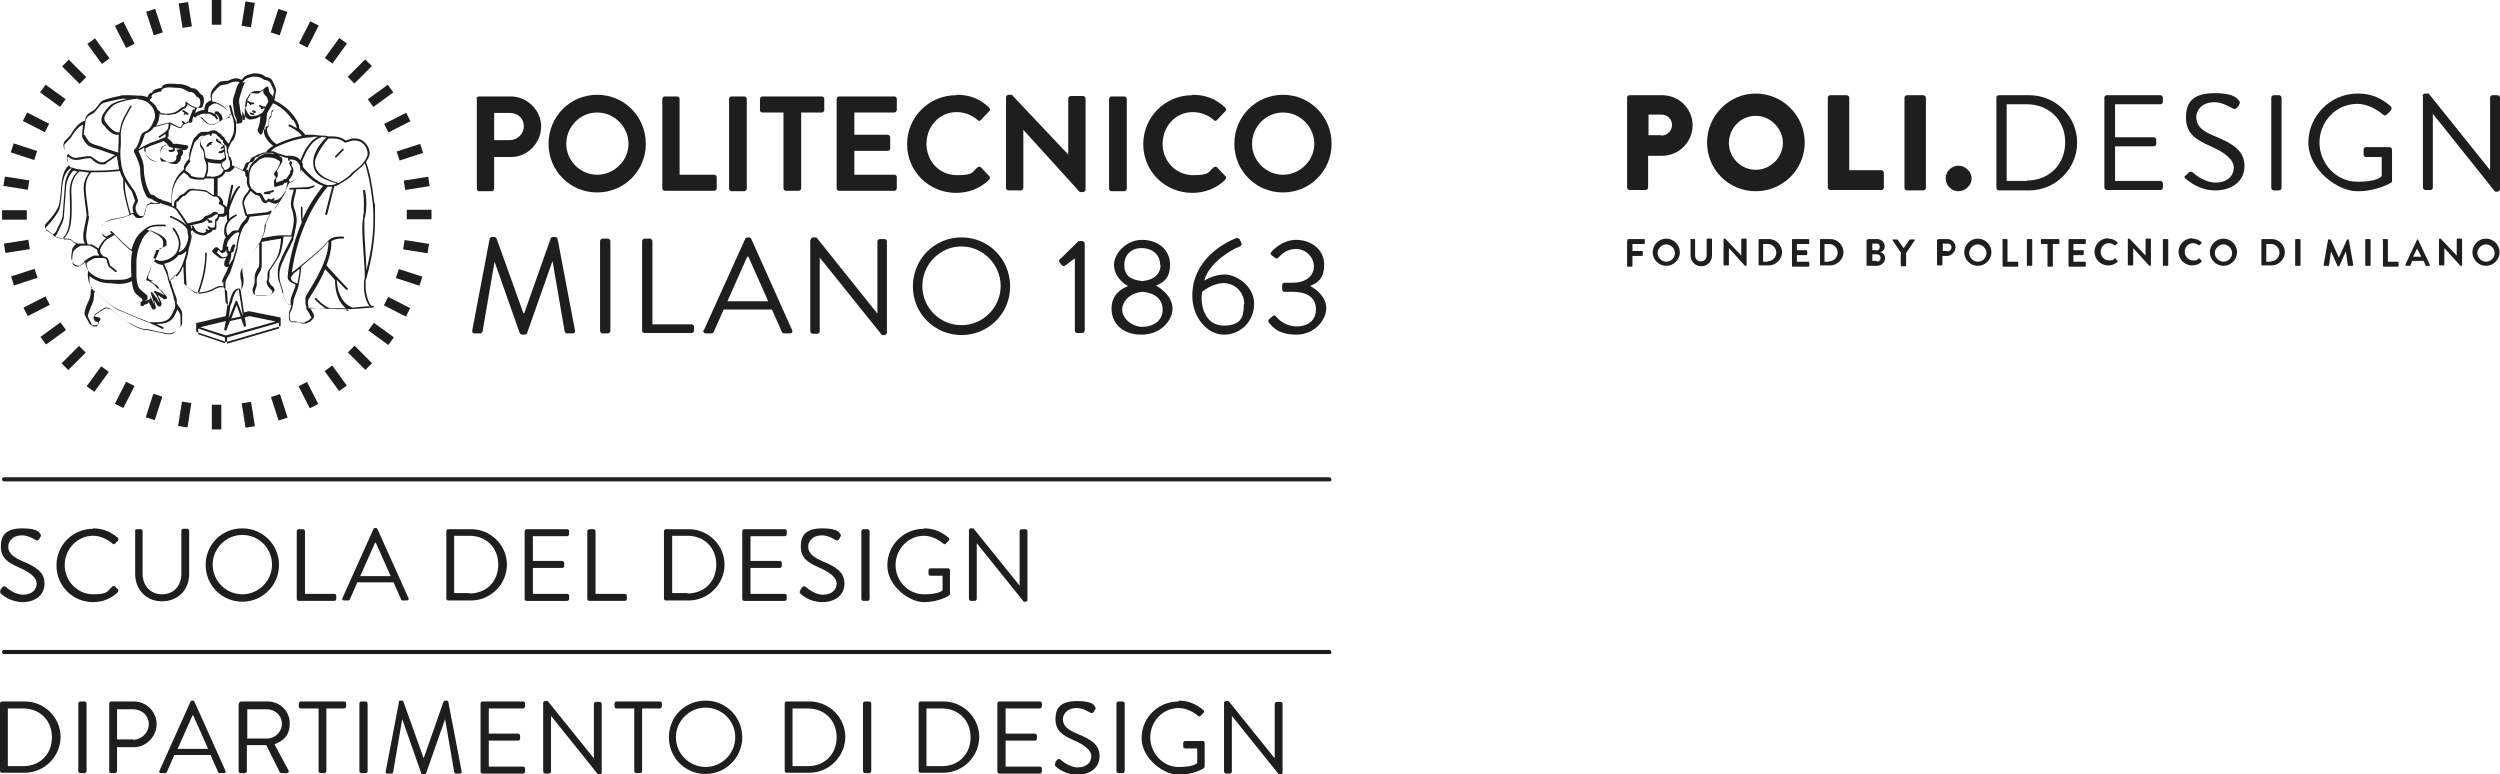 <?xml version="1.0" encoding="UTF-8"?>
<svg id="Livello_2" xmlns="http://www.w3.org/2000/svg" version="1.1" viewBox="0 0 606.6 187.9">
  <!-- Generator: Adobe Illustrator 29.3.0, SVG Export Plug-In . SVG Version: 2.1.0 Build 146)  -->
  <defs>
    <style>
      .st0 {
        fill: #1e1f1d;
      }
    </style>
  </defs>
  <g id="sfondo">
    <g id="scuola_design">
      <g>
        <path class="st0" d="M.1,143.1c.1-.1.2-.3.4-.5.2-.3.5-.5.9-.2.2.1,2,1.9,4.2,1.9s3.3-1.3,3.3-2.7-1.5-2.7-4.3-3.9c-2.7-1.2-4.4-2.3-4.4-5.1s1.3-4.4,5.3-4.4,4.2,1.3,4.2,1.3c.1,0,.4.4.1.8-.1.1-.2.3-.3.5-.2.4-.5.4-.9.2-.2-.1-1.7-1.1-3.2-1.1-2.6,0-3.4,1.7-3.4,2.7,0,1.7,1.3,2.6,3.3,3.5,3.3,1.4,5.5,2.6,5.5,5.5s-2.4,4.5-5.3,4.5-4.9-1.7-5.2-2c-.2-.2-.4-.4-.2-.8h0v-.2h.1Z"/>
        <path class="st0" d="M22.6,128.2c2.5,0,4.3.9,6,2.3.2.2.2.5,0,.7l-.7.7c-.2.2-.4.2-.6,0-1.3-1.1-3-1.9-4.7-1.9-3.9,0-6.9,3.3-6.9,7.1s3,7.1,6.9,7.1,3.4-.9,4.7-1.9c.2-.2.4-.2.6,0l.7.7c.2.1.1.5,0,.7-1.7,1.6-3.8,2.4-6,2.4-4.9,0-8.9-3.9-8.9-8.9s4-8.9,8.9-8.9h0Z"/>
        <path class="st0" d="M32.7,128.9c0-.2.2-.5.5-.5h.9c.3,0,.5.2.5.5v10.3c0,2.8,1.8,5,4.7,5s4.7-2.1,4.7-5v-10.4c0-.2.2-.5.5-.5h.9c.2,0,.5.2.5.5v10.5c0,3.8-2.7,6.6-6.6,6.6s-6.5-2.9-6.5-6.6v-10.5h-.1Z"/>
        <path class="st0" d="M58.8,128.2c5,0,8.9,4,8.9,8.9s-4,8.9-8.9,8.9-8.9-3.9-8.9-8.9,3.9-8.9,8.9-8.9ZM58.8,144.2c3.9,0,7.2-3.2,7.2-7.2s-3.2-7.2-7.2-7.2-7.2,3.3-7.2,7.2,3.2,7.2,7.2,7.2Z"/>
        <path class="st0" d="M72,128.9c0-.2.2-.5.5-.5h1c.2,0,.5.2.5.5v15.2h7.1c.3,0,.5.2.5.5v.7c0,.2-.2.5-.5.5h-8.6c-.3,0-.5-.2-.5-.5v-16.4Z"/>
        <path class="st0" d="M83.1,145.1l7.5-16.7c0-.1.2-.3.4-.3h.2c.2,0,.3.1.4.3l7.5,16.7c.2.3,0,.6-.4.6h-1c-.2,0-.4-.1-.4-.3l-1.8-4.1h-8.8l-1.8,4.1c0,.1-.2.3-.4.3h-1c-.4,0-.6-.3-.4-.6h0ZM94.8,139.8c-1.2-2.7-2.4-5.4-3.6-8.1h-.2l-3.6,8.1h7.4,0Z"/>
        <path class="st0" d="M108.3,128.9c0-.2.2-.5.4-.5h5.6c4.8,0,8.7,3.9,8.7,8.6s-3.9,8.7-8.7,8.7h-5.6c-.2,0-.4-.2-.4-.5v-16.4h0ZM113.9,144c4.1,0,7-2.9,7-7s-2.9-7-7-7h-3.7v13.9h3.7Z"/>
        <path class="st0" d="M127.3,128.9c0-.2.2-.5.5-.5h9.8c.3,0,.5.2.5.5v.7c0,.2-.2.5-.5.5h-8.3v6h7.1c.2,0,.5.2.5.5v.7c0,.3-.2.5-.5.5h-7.1v6.3h8.3c.3,0,.5.2.5.5v.7c0,.2-.2.5-.5.5h-9.8c-.3,0-.5-.2-.5-.5v-16.4Z"/>
        <path class="st0" d="M142.5,128.9c0-.2.2-.5.5-.5h1c.2,0,.5.2.5.5v15.2h7.1c.3,0,.5.2.5.5v.7c0,.2-.2.5-.5.5h-8.6c-.3,0-.5-.2-.5-.5v-16.4Z"/>
        <path class="st0" d="M161.1,128.9c0-.2.2-.5.4-.5h5.6c4.8,0,8.7,3.9,8.7,8.6s-3.9,8.7-8.7,8.7h-5.6c-.2,0-.4-.2-.4-.5v-16.4h0ZM166.8,144c4.1,0,7-2.9,7-7s-2.9-7-7-7h-3.7v13.9h3.7Z"/>
        <path class="st0" d="M180.1,128.9c0-.2.2-.5.5-.5h9.8c.3,0,.5.2.5.5v.7c0,.2-.2.5-.5.5h-8.3v6h7.1c.2,0,.5.2.5.5v.7c0,.3-.2.5-.5.5h-7.1v6.3h8.3c.3,0,.5.2.5.5v.7c0,.2-.2.5-.5.5h-9.8c-.3,0-.5-.2-.5-.5v-16.4Z"/>
        <path class="st0" d="M194.2,143.1c.1-.1.2-.3.4-.5.2-.3.5-.5.9-.2.2.1,2,1.9,4.2,1.9s3.3-1.3,3.3-2.7-1.5-2.7-4.3-3.9c-2.7-1.2-4.4-2.3-4.4-5.1s1.3-4.4,5.3-4.4,4.2,1.3,4.2,1.3c.1,0,.4.4.1.8-.1.1-.2.3-.3.5-.2.4-.5.4-.9.2-.2-.1-1.7-1.1-3.2-1.1-2.6,0-3.4,1.7-3.4,2.7,0,1.7,1.3,2.6,3.3,3.5,3.3,1.4,5.5,2.6,5.5,5.5s-2.4,4.5-5.4,4.5-4.9-1.7-5.2-2-.4-.4-.1-.8h0v-.2h0Z"/>
        <path class="st0" d="M209,128.9c0-.2.2-.5.5-.5h1c.2,0,.5.2.5.5v16.4c0,.2-.2.5-.5.5h-1c-.2,0-.5-.2-.5-.5v-16.4Z"/>
        <path class="st0" d="M224.2,128.2c2.5,0,4.3.9,6,2.3.2.2.2.5,0,.7l-.7.7c-.2.2-.4.2-.6,0-1.3-1.1-3.1-1.9-4.7-1.9-3.9,0-6.9,3.3-6.9,7.1s3,7.1,6.9,7.1,4.5-1,4.5-1v-3.5h-2.9c-.3,0-.5-.2-.5-.4v-.9c0-.3.2-.5.5-.5h4.3c.2,0,.4.2.4.5v5.7c0,.1-.1.3-.2.4,0,0-2.5,1.6-6.1,1.6s-8.9-3.9-8.9-8.9,4-8.9,8.9-8.9h0Z"/>
        <path class="st0" d="M235.1,128.6c0-.2.2-.4.5-.4h.6l11.2,13.9h0v-13.2c0-.2.2-.5.5-.5h.9c.2,0,.5.2.5.5v16.7c0,.2-.2.4-.5.4h-.4l-11.4-14.2h0v13.5c0,.2-.2.5-.5.5h-.9c-.2,0-.5-.2-.5-.5v-16.7h0Z"/>
      </g>
      <path class="st0" d="M323.1,116.3h0c0,.3-.2.5-.5.5H1c-.3,0-.5-.2-.5-.5h0c0-.3.2-.5.5-.5h321.5c.3,0,.5.2.5.5h.1Z"/>
      <g>
        <g>
          <g>
            <path class="st0" d="M115.6,24c0-.3.3-.6.6-.6h7.7c4,0,7.4,3.3,7.4,7.3s-3.3,7.4-7.3,7.4h-4.1v7.7c0,.3-.3.6-.6.6h-3c-.4,0-.6-.3-.6-.6v-21.8h0ZM123.7,34c1.8,0,3.4-1.5,3.4-3.4s-1.5-3.2-3.4-3.2h-3.8v6.6h3.8Z"/>
            <path class="st0" d="M144.9,23c6.6,0,11.8,5.3,11.8,11.9s-5.3,11.8-11.8,11.8-11.8-5.2-11.8-11.8,5.2-11.9,11.8-11.9ZM144.9,42.4c4.1,0,7.6-3.4,7.6-7.5s-3.4-7.6-7.6-7.6-7.5,3.5-7.5,7.6,3.4,7.5,7.5,7.5Z"/>
            <path class="st0" d="M160.7,24c0-.3.3-.6.6-.6h3c.3,0,.6.3.6.6v18.4h8.4c.4,0,.6.3.6.6v2.7c0,.3-.3.6-.6.6h-12c-.4,0-.6-.3-.6-.6v-21.8h0Z"/>
            <path class="st0" d="M176.9,24c0-.3.3-.6.6-.6h3.1c.3,0,.6.3.6.6v21.8c0,.3-.3.6-.6.6h-3.1c-.3,0-.6-.3-.6-.6v-21.8Z"/>
            <path class="st0" d="M190,27.3h-5c-.4,0-.6-.3-.6-.6v-2.7c0-.3.3-.6.6-.6h14.4c.4,0,.6.3.6.6v2.7c0,.3-.3.6-.6.6h-5v18.4c0,.3-.3.6-.6.6h-3.1c-.3,0-.6-.3-.6-.6v-18.4h0Z"/>
            <path class="st0" d="M203,24c0-.3.3-.6.6-.6h13.4c.4,0,.6.3.6.6v2.7c0,.3-.3.6-.6.6h-9.7v5.4h8.1c.3,0,.6.3.6.6v2.7c0,.4-.3.6-.6.6h-8.1v5.8h9.7c.4,0,.6.3.6.6v2.7c0,.3-.3.6-.6.6h-13.4c-.4,0-.6-.3-.6-.6v-21.8h0Z"/>
            <path class="st0" d="M232.1,23c3.3,0,5.7,1,7.9,3.1.3.3.3.7,0,.9l-2,2.1c-.2.3-.6.3-.8,0-1.4-1.2-3.2-1.9-5.1-1.9-4.2,0-7.3,3.5-7.3,7.7s3.1,7.6,7.4,7.6,3.6-.8,5-1.9c.3-.2.6-.2.8,0l2,2.1c.3.2.2.7,0,.9-2.2,2.2-5.1,3.2-8,3.2-6.6,0-11.9-5.2-11.9-11.8s5.3-11.9,11.9-11.9h.1Z"/>
            <path class="st0" d="M244.1,23.6c0-.3.3-.6.6-.6h.8l13.7,14.5h0v-13.6c0-.3.3-.6.6-.6h3c.3,0,.6.3.6.6v22.1c0,.3-.3.6-.6.6h-.8l-13.7-15.1h0v14.1c0,.3-.3.6-.6.6h-3c-.3,0-.6-.3-.6-.6v-22.1h0Z"/>
            <path class="st0" d="M269.1,24c0-.3.3-.6.6-.6h3.1c.3,0,.6.3.6.6v21.8c0,.3-.3.6-.6.6h-3.1c-.3,0-.6-.3-.6-.6v-21.8Z"/>
            <path class="st0" d="M289.3,23c3.3,0,5.7,1,8,3.1.3.3.3.7,0,.9l-2,2.1c-.2.3-.6.3-.8,0-1.4-1.2-3.2-1.9-5.1-1.9-4.2,0-7.3,3.5-7.3,7.7s3.2,7.6,7.4,7.6,3.6-.8,5-1.9c.3-.2.6-.2.8,0l2,2.1c.3.2.2.7,0,.9-2.2,2.2-5.1,3.2-8,3.2-6.6,0-11.9-5.2-11.9-11.8s5.3-11.9,11.9-11.9h0Z"/>
            <path class="st0" d="M311.3,23c6.6,0,11.8,5.3,11.8,11.9s-5.3,11.8-11.8,11.8-11.8-5.2-11.8-11.8,5.2-11.9,11.8-11.9ZM311.3,42.4c4.1,0,7.6-3.4,7.6-7.5s-3.4-7.6-7.6-7.6-7.5,3.5-7.5,7.6,3.4,7.5,7.5,7.5Z"/>
          </g>
          <g>
            <path class="st0" d="M118.8,58c0-.3.3-.5.6-.5h.5c.2,0,.5.2.6.4l6.5,18.1h.2l6.4-18.1c0-.2.3-.4.6-.4h.5c.3,0,.5.2.6.5l4.2,22.1c.1.5-.1.8-.6.8h-1.3c-.3,0-.5-.2-.6-.5l-2.9-16.9h-.1l-6.1,17.3c0,.2-.4.4-.6.4h-.6c-.2,0-.5-.2-.6-.4l-6.1-17.3h0l-2.9,16.9c0,.2-.3.5-.6.5h-1.3c-.5,0-.7-.3-.6-.8l4.2-22.1h0,0Z"/>
            <path class="st0" d="M145.6,58.5c0-.3.3-.6.6-.6h1.3c.3,0,.6.3.6.6v21.8c0,.3-.3.6-.6.6h-1.3c-.3,0-.6-.3-.6-.6v-21.8Z"/>
            <path class="st0" d="M155.8,58.5c0-.3.3-.6.6-.6h1.3c.3,0,.6.3.6.6v20.2h9.5c.4,0,.6.3.6.6v.9c0,.3-.3.6-.6.6h-11.4c-.4,0-.6-.3-.6-.6v-21.8h0Z"/>
            <path class="st0" d="M170.8,80.1l10-22.1c.1-.2.3-.4.6-.4h.3c.3,0,.5.2.6.4l9.9,22.1c.2.4,0,.8-.6.8h-1.3c-.3,0-.5-.2-.6-.4l-2.4-5.4h-11.7l-2.4,5.4c0,.2-.3.4-.6.4h-1.3c-.5,0-.8-.4-.6-.8h.1ZM186.4,73.1c-1.6-3.6-3.2-7.2-4.8-10.8h-.3l-4.8,10.8h9.9Z"/>
            <path class="st0" d="M196.7,58.2c0-.3.3-.6.6-.6h.8l14.8,18.5h0v-17.5c0-.3.3-.6.6-.6h1.1c.3,0,.6.3.6.6v22.1c0,.3-.3.6-.6.6h-.6l-15.1-18.8h0v17.9c0,.3-.3.6-.6.6h-1.1c-.3,0-.6-.3-.6-.6v-22.1h.1Z"/>
            <path class="st0" d="M233.3,57.6c6.6,0,11.8,5.3,11.8,11.9s-5.3,11.8-11.8,11.8-11.8-5.2-11.8-11.8,5.2-11.9,11.8-11.9ZM233.3,78.9c5.2,0,9.5-4.3,9.5-9.5s-4.3-9.6-9.5-9.6-9.5,4.3-9.5,9.6,4.3,9.5,9.5,9.5Z"/>
            <path class="st0" d="M260.9,62.6l-2.4,1.8c-.3.2-.5.2-.8,0l-.6-.7c-.2-.3-.1-.6,0-.7l4.6-4.5h.9c.3,0,.6.3.6.6v21.1c0,.3-.3.6-.6.6h-1.2c-.4,0-.6-.3-.6-.6v-17.6h.1Z"/>
            <path class="st0" d="M273.7,69.4h0c-1.5-.8-3.4-2.6-3.4-5.2s2.9-6,6.8-6,6.8,2.4,6.8,6-1.9,4.4-3.4,5.1h0c1.5.8,4,2.8,4,5.6s-2.8,6.3-7.5,6.3-7.3-2.8-7.3-6.3,2.4-4.8,4-5.5h0ZM277.1,79.3c2.8,0,5-1.5,5-4.1s-1.8-4.1-4.9-4.4c-3.2.3-4.9,2.4-4.9,4.4s2.3,4.1,4.9,4.1h-.1ZM281.5,64.3c0-2.5-1.9-4.1-4.5-4.1s-4.2,1.7-4.2,4.1,1.3,3.6,4.4,3.9c3-.3,4.4-1.9,4.4-3.9h0Z"/>
            <path class="st0" d="M300.1,57.8c.3,0,.6,0,.7.3l.4.8c.2.4,0,.8-.6,1-1.5.5-7.3,3.8-8.4,8.2,0,0,2.2-1.5,5-1.5s7.1,2.8,7.1,7.1-3.3,7.5-7.3,7.5-7.7-4.1-7.7-9.4c0-8.7,7.5-12.8,10.8-14.1h0ZM301.9,73.8c0-2.9-2.2-5.1-5-5.1s-5.2,2.1-5.2,2.1c-.6,3.3.7,8.2,5.2,8.2s4.9-2.4,4.9-5.2h.1Z"/>
            <path class="st0" d="M307.9,77.5l.9-.8c.4-.3.6-.2.9.2.3.4,2.1,2.3,4.9,2.3s4.7-1.5,4.7-4.1-1.7-4.3-5.8-4.3h-1.8c-.4,0-.6-.2-.6-.7v-.8c0-.5.2-.7.7-.7h1.8c3.5,0,5.2-1.8,5.2-4s-2-4.2-4.3-4.2-3.6,1.3-4.3,2.1c-.2.2-.5.4-.9,0l-.8-.6c-.3-.2-.2-.6,0-.8,0,0,2.4-2.9,6-2.9s6.8,2.3,6.8,6-1.9,4.5-3.4,5.2h0c1.5.8,3.9,2.6,3.9,5.4s-2.8,6.4-7.3,6.4-5.9-2.1-6.6-2.9c-.2-.2-.2-.6,0-.8h0Z"/>
          </g>
        </g>
        <g>
          <g>
            <path class="st0" d="M90.4,74.3c-.7,0-1.7-2.6-1.7-4.9s0-1.2.2-1.8c.6-2.3,2.1-7.7,2.1-14.2s0-2.8-.2-4.3c-.5-4.3-1.1-7.5-2-9.8h0c.4-.6.9-1.4.9-2.1,0-1.4-1.2-3.6-3.6-3.6h-.7l-1.5.5c-1.2-.9-2.4-1-3.2-1h-1s-.5-.2-1.2-.2-.3,0-.5,0h0c-.7,0-1.4-.2-2-.2h-2c0-.2-.5-.8-1.4-1.5v-.3c0-.8-.8-2-.8-2-1.9-3.1-4.8-4.3-5.2-4.5,0-.4.2-1.1.2-1.5h0c0-.1.2-.6.2-.9h0c0-.6-.6-1.7-.9-2.4-.4-.8-1.3-.9-1.6-.9-.8-.8-2-.9-2.6-.9h-.4s-1.6.4-1.9.6c-.2.1-.6.5-1,1-.5-.3-.9-.4-1.3-.4-1,0-1.8.6-2,.6,0,0-.8,0-1.3.1-.6,0-1,.3-2.2,1.7-.6.7-.7,1.4-.7,1.9s.2.9.2,1c-.5.2-1,.5-1.2.7-.4.4-.5,1.4-.5,1.7h-.2c-.9,0-1.8.6-1.8.6,0,0-.7.1-.8.6h0c0,.3.4.7,1,.7h0c.5,0,.7-.1.8-.2h0c.2.3,1.5,1.5,1.5,1.5,0,0,.5.4,1.2.4s.6,0,1-.3c.5-.4,1.2-.3,1.5-.9.2,0,.8-.2,1.1-.3,0,0,.3-.2.5-.4h0s.7-.7.8-.6h0c.5,1.2.6,2.2.6,3.1,0,1.7-.6,2.5-.6,2.5,0,0-.5,1-.7,1.5-.2-.3-.3-.4-.5-.5,0-.3-.3-.5-.4-.5h0c0-.8-.9-.9-.7-.9-.2-.5-.8-.8-.9-.8-.3-.5-1.1-.6-1.1-.6h0c-.4,0-1.2.3-1.4.4h-1.2c-.4,0-1.2.2-1.6,1,0,0-.6.4-.8.9,0,0-.9,2.6-1,3.5v1c0,.2-1.3,1.3-1.3,2.3s0,.3,0,.5c-.8.5-3,2.6-3,6.8s0,.9,0,1.3c-1-.4-2-.7-2.2-.7-.2-.2-.4-.3-.5-.3-.2,0-1-.4-1.1-.6-.3-.3-.8-.5-1.2-.5h0c-.2-.2-.8-1.4-1.1-2.4-.3-1.1-.6-2.4-.6-3.8v-.2c0-1.6-1-3.5-1.3-4.2h0l1.4-.8v.4c0,.2,0,.5.2.7,0,0,.7,2.1,3.1,2.3h2.2c.5.3,1,.6,1.7.6s.8,0,1.1-.4c0,0,.6-.3.6-1.2s0-.2,0-.3c.2,0,.5-.4.5-.8v-.4l-.2-.3h.8s.6-.2.7-.8h0l-.2-.3s-1-.2-1.2-.2l-1.3-.2h-1c-.2-.6-1.2-1.3-1.5-1.5.2,0,.3-.2.4-.3v-1.1h0v-.2c.4-.6.5-1.3.5-1.7l1,.5s.8.4,1.3.5h0c.5,0,.6-.5.6-.6l.2-.2c.2,0,.3-.2.4-.3,0,0,.4,0,.6-.1,0,0,.2-.2.3-.2,0,0,.2.1.4.1.3,0,.5-.2.5-.6,0-.7.8-2.3,1-2.7,0-.2,0-.3.2-.4.2,0,.3.1.5.1s0,0,0,0c.8,0,.9-.6.9-.8,0,0,.2-.5.2-1.1s-.2-1.3-.9-1.5c-.2-.3-.8-1.4-1.9-1.4h-.2c-.3-.2-1.6-1-3-1s-.3,0-.5,0c0,0-.7-.1-1.5-.1s-2.1.1-2.3,1c-.5.1-2.1.3-2.3,1.2h-.3c-.2.1-.7.5-.8,1.1-.9-.4-1.7-.4-2.1-.4h-.3s-1.2-.1-2.5-.1-1.4,0-1.9.2c-1.5.3-3.4.7-4.2,1.2s-1.5,2-2.1,2.3c-.6.4-1.7.8-2,2,0,.2,0,.3-.1.5-.3,0-1.9.6-3.5,3.5,0,0-1.1,1.2-1.4,1.5-.2.2-.2.5-.3.8,0,.6.2,1.2.5,1.5,0,0,.3.4.6.7-.1.2-.3.5-.3,1s.2,1.1.6,1.8c-.5.3-1.6,1.4-1.9,4.6,0,0-.2,3.9-.7,5.4-.9,2-3,4.1-3,4.1,0,0-.3.3-.3.7s.1.6.4.8l1.5,1.1h.1v.2c.2.4.7.4,1.3.6.5.2,1,.3,1.2.3h.4c.9,0,1.3,0,1.7.4s.4.4.7.6h.7c-.6.4-1.3,1-1.4,1.7,0,.4-.2,1.1-.2,1.8s.4,2.1,1.9,2.1h.2s.9-.5,1.3-.9c0,.4.2,1.4.7,2h0s-.1.5-.1,1.1c0,.9.2,2.1,1.1,3.1-.1.2-.4.5-.4.9s0,1.3-.4,2.1c-.4.8-1.1,2.5-1.1,3.2h0c0,.4.3.9.6,1.4.1.2.3.5.4.7,0,0,0,.2.1.2h0c.1.3.3.4.5.6h1.1c.1,0,.5,0,.6-.4v-.2h0c.2-.2.5-.5.6-.9,0,0,0-.2-.2-.3-.2,0-.5-.2-.7-.2-.3,0-.4,0-.4-.2s-.1-.3-.1-.3h0c0-.2.3-.3.4-.4s2-1.4,2.3-1.4h0c.4,0,1.1.3,1.3.5.4.3,3,2.6,3.7,2.9.6.2,2.9,1.7,4.2,1.8,1.1,0,3.2.6,4.1.8.5,0,1.2.3,1.9.3s1.5-.2,2-.7c.8-.9,1.2-1,1.3-1.8v-1.7c0-.7,0-1.1-.3-1.6-.5-.8-1-1.4-1-1.5h0v-.6c0-.9-.5-1.6-.5-1.7s-.3-.9-.6-1.8c-.2-.5-.3-1.1-.5-1.6.2-.2.7-.6,1.2-1.2.3.3,3.7,3.9,5.2,4.3h0s1.6,0,3-.5c1.1-.4,1.9-1.1,2.7-1.1s.5,0,.8.2h0c0,.2.2.3.3.4l.2,2.9h0c0,.2,0,.7.5.9l-.4,2.9-7.2,1.7h0v2l.2.2,7.1,2.4h0l13-3.8s.2,0,.2-.2v-1.8h0s0-.2-.2-.2l-7.5-1.5-1.2.3-.8-5.4h0c.3-.4.7-1.1.7-1.9v-.8c-.2-1.1-.3-1.6-.3-2v-.7c0-.2,2.5-3.2,4.1-6.1h0v4.6c0,.6,0,1.3-.3,1.5-.4.6-.8,1.5-.8,2.1h0v1.4c0,.2-.5,1.6-.5,1.6v.3c0,.3,0,1.2,1.1,1.3h1.5c.5,0,1.3,0,1.7-.2.5-.3,1-.7,1-1.2v-.2c-.2-.5-.6-.7-.9-1-.2-.3-.5-.8-.5-1.1h0s.2-.6.2-1h0v-.5c0-.4,0-.9.2-1,.2-.4,2-3,2-3.1,0,0,.9-1.3,1.2-5h2v.2l-.9,1.8s-1.5,2.8-1.7,3.5c-.2.4-.8,1.6-.8,3.3s.2,1.8.6,2.9l.5,1.8c.8,2.6,1.2,3,2.2,3.1h0c0,.3-.2.7-.2.8,0,.2-.3.6-.4,1.1v.8c0,.6,0,1.4.8,1.5h1.3c.2,0,.7.2,1,.3h1.1c.2-.2.7-.3,1-.5.2-.2.9-.7.9-1.3h0c0-.7-1.1-2.1-1.1-2.1h0c.9.2,3.8.3,6.7.4h2.4c2.2,0,6.3-.4,6.3-.4,0,0,.2,0,.2-.2s0-.2-.2-.2h-.4.3ZM79.7,33.6h.9c.8,0,1.9,0,3.1,1h.2l1.6-.5h.6c2.1,0,3.1,1.9,3.1,3.2s-1.9,3.1-1.9,3.1l-2,1.6c-.5.9-2.4,1.9-3.1,2.4-4.5-1.2-5.8-3.1-5.8-4.9s2.6-5.2,3.2-5.8h.1ZM78.5,33.3h.7c-.8.8-3.2,3.3-3.2,6s1.4,4,5.7,5.2c-.5.3-1,.4-1.5.4h-.8c-3-.6-5.8-4.3-5.9-4.4,0-.4,0-.8-.2-1.1v-.2s1.5-4.6,4.2-5.7c.4-.2.7-.3,1.1-.3h0ZM73,41.2v.2s-.6,2-2,2.5c-.2,0-.6.4-.7.4h0v-.2s0-.2-.2-.3c0,0-.2,0-.3.2h0s-.2,1.2-.5,2.1c0,.3-.2.4-.2.4,0,.2-.3.5-.4.7-.8,1.2-1.6,1.4-2,1.4h-.4l.3-.2v-.3h-.3l-.5.3h0c-.2,0-.5-.2-.5-.2h-.2l-.5.5h0c-.3,0-.7-.9-.9-1.3-.2-.4-.6-.6-.8-.6h-.6s-1.1-.9-1.2-1c-.5-.6-.6-1.5-.6-1.5v-1.5c0-2,1-2.8,1-2.8l.8-.7s.6-.5.7-.6c0,0,.8-.4,1.2-.5h1.2c.2,0,1.4.2,1.4.3l1.1.6v.6c0,.3-.8,1.7-1.2,2,0,0-.2.3-.2.5,0,.4.3.6.4.7h0v.3s-.3.3-.4.6v1.3c0,.2.3.3.4.2.4,0,.9-.3,1-.3h0c.3,0,.8,0,1.1-.6h0s.4,0,.7-.2c.3-.2.6-.8.7-.9.2-.2.3-.5.4-.5,0-.2.2-.3.2-.5v-.2h0c.2-.3.2-.4.2-.6v-.4c0-.3-.5-.9-.5-1,0,0,0-.3.2-.5h0c0-.4-.4-.5-.6-.6v-.3h.2c.8,0,2.3.2,2.4,2.5h0v.5h0l-.2-.4h.3ZM67.7,49c-.4.7-.9,1.3-1.1,1.6s-.8.5-1.2.7c-.4,0-.7.2-.7.2l-4.5.5h-.3c0-.4-.5-1.7-.7-2.5v-.2c0-.8,1-2.2,1.1-2.2.2-.2.4-.6.5-.8.4.4,1.2,1,1.2,1,0,0,.6,0,.7.2,0,0,.3,0,.4.3.2.2.4,1.5,1.3,1.5h.2l.5-.4c.2,0,.7.3.8.3,0,0,.3.2.7.2s.6,0,1-.3h0ZM59.8,41.3h0v-.3h0c.4-.4.3-.9.6-1.3,0-.2.2-.3.5-.3,1.1-.3.8-1.2,1.2-1.2.6-.2,1.2-.6,1.3-.7h0c.4,0,1.1-.4,1.3-.4h1.3c.2,0,.6.3,1,.5.3,0,.6.2.8.2s1.3.4,1.6.5h.5v.4s0,.3.2.3c0,0,.2,0,.3.2h0s-.2.2-.2.5h0c0,.3.5.9.5,1.1v.3h0c0,.2-.3.3-.3.5v.2h0v.2c-.2.2-.3.5-.4.6-.2.2-.5.8-.6.8,0,0-.6,0-.8.4q-.1.2,0,0c-.2,0-.6.2-.7.2h0c-.3,0-.7.3-.9.3h0v-1s.3-.3.4-.6v-.7s-.2-.3-.2-.4v-.2c.4-.5,1.1-1.8,1.3-2.2v-.4c0-.3,0-.5-.2-.6-.2-.2-1-.6-1.2-.7-.2,0-1.2-.3-1.6-.3h-.5c-.3,0-.7,0-.9.2-.3.2-1,.4-1.2.6-.2,0-.7.7-.8.7l-.8.7s-1,.9-1.1,2.8v-.2h0v-.9h0l-.3.2h-.1ZM75.9,33.2h1.2c-2.5,1.2-3.8,4.6-4.2,5.7-.6-.9-1.7-1.1-2.3-1.1h-1.2s-1.2-.4-1.6-.5c0,0-.3,0-.6-.2-.4-.2-.8-.4-.9-.4h-.6c.3-.3.9-.9,1.7-1.2.2,0,4.3-2.2,8.6-2.2h0ZM71.3,29.3s.7,1.2.7,1.8c-.5-.3-1.1-.6-1.7-.9,0,0-.2,0-.3.1v.3c.7.3,1.4.7,1.9,1.1.8.5,1.2,1,1.3,1.3-3,.5-5.4,1.7-6.1,2-2.1-1.5-2.3-3-2.3-3.6v-.3s.2-.2.3-.3c.2-.3.2-.6.2-.9v-.8c0-.1,0-.3.3-.5.4-.4.3-1.1.3-1.3,0,0,.2-.2.4-.4v-.4c0-.4-.2-1-.2-1.1h0v-.4c.4.1,3.1,1.3,4.9,4.2h.3ZM58.7,20.1h0c.4-.4.8-.9,1-1,0-.1,1.6-.5,1.7-.5h.3c.6,0,1.7.1,2.4.8h.2s1.1.2,1.3.7c.3.7.9,1.9.9,2.1h0c0,.3-.2.6-.2.9h0c0,.4,0,1.3-.2,1.5h0v.7h0c0,.4.2.9.2,1.2h0c0,.2-.4.3-.5.7,0,.2,0,1-.2,1-.3.3-.4.6-.4.8h0v1.4c0,.1-.2.2-.2.2,0,0-.3,0-.4.1l-.2.2h0v.8c0-.1-.3-.4-.3-.5l.5-1.6.2-2.1h0c0-.1,1.6-2.7,1.6-2.7v-.2c0-.4,0-1.1-.4-1.5-.2-.1-.8-.9-.7-.9,0-.3-.2-1-.2-1,0,0,0-.1-.2-.2h-.2s-1.2,1-1.5,1.1h-1.2c-.3,0-.9.1-1.1.5,0,.2-.6,1.1-.7,1.3-.2.3-.3,1.1-.3,1.6s0,.3-.2.4c0,.1-.2.3-.3.5v2.7h-.2s-.2,0-.3.1v-.3h0c0-.4-.4-1.2-.5-1.5,0-.2-.4-2.5-.4-3h0c0-.4.5-1.9.6-2.2,0-.2.4-1.3.6-1.7,0-.1.2-.3.4-.5h-.9ZM63,25.9h0l.3.2h0c0,.3,0,.4.2.4s.2,0,.3-.2h.5l-.6,1h0c-1.1.9-2.5.9-2.8.9h0c-.8-.2-1.4-2.1-1.4-2.1h0v-.5c0-.4.2-1.3.2-1.4.2-.2.6-1,.8-1.3,0-.1.5-.3.7-.3h0s.6.1,1,.1h.5c.2-.1.8-.6,1.2-.9v.6c0,.4.7,1,.9,1.2,0,0,.3.9.3,1.1h0l-.7,1.2h0c-.6,0-1.3-.4-1.3-.4h-.3v.3h.2ZM53.4,29.3c0,.3-.5.2-1.3.7-.2.2-.5.2-.7.2s-.5,0-.6-.1-.3-.1-.3-.1l-1.4-1.4c0-.1-.2-.2-.3-.2-.2,0-.3,0-.4.2h-.4c-.3,0-.5-.1-.6-.2.2-.1.5-.3.5-.3,0,0,.8-.5,1.6-.5h1c.3,0,.5,0,.9.3l.8.5h0c0,.2.3.5.3.5,0,.1.2.1.3,0s.2-.2,0-.3c0,0-.2-.3-.3-.6,0-.1-.2-.3-.2-.3h0v-.2h0s.2.3.5.5c.3.3,0-.2.4.9v.4h0c0,.1.2,0,.2,0ZM55.1,28.5c0,.1-.2.2-.3.3-.2.1-.6.2-.8.3v-.3c-.2-1-.3-1-.5-1.2-.3-.2-.4-.4-.5-.5,0,0-.2-.1-.5-.1h0s-.3,0-.4.2v.4h-.2c-.4-.3-.8-.4-1.1-.4h-.3c0-.4,0-1.2.3-1.4.3-.2.8-.6,1.2-.7h.5c.7.3,2.6,1.2,3,2.2,0,.3.2.6.2.8v.5h-.6ZM56.6,34s.7-1,.7-2.8,0-1.7-.5-2.8h0l-.7-2.7c0-.1-.2-.2-.3-.2s-.2.2-.2.3l.5,1.9c-.2,0-.3.1-.5.2,0-.2,0-.5-.2-.8-.6-1.3-2.5-2.1-3.3-2.4h-.5s-.2-.3-.2-.9,0-1,.6-1.6c1.2-1.4,1.5-1.5,1.9-1.6.5,0,1.4-.2,1.4-.2,0,0,.9-.6,1.8-.6s.7,0,1,.2c0,.2-.2.3-.3.4-.3.5-.6,1.5-.7,1.9,0,.2-.6,1.6-.6,2.2h0c0,.6.3,2.8.4,3.2,0,.3.5,1.2.5,1.3h0v1h.5c.3-.2,0-.1.2-.1h0c.2,0,.6,0,.7-.4v-1.2c0-.5,0-.3,0-.4v-.8c0-.2,0-.1,0-.1h0c.2.5.7,1.7,1.7,2h0c.2,0,1.5,0,2.7-.8l-.2,1.7-.5,1.7v.2s.4.7.8.9h0c.4-.2.3-.4.5-.7v-.5h.2c0-.1,0,.1,0,.1,0,.8.3,2.3,2.3,3.8-1,.5-1.7,1.4-1.7,1.4v.2h-.5c-.3,0-1.1.4-1.2.4h0c-.4,0-.9.5-1.5.7-.9.4-.5,1.1-1.1,1.2-.4,0-.6.3-.8.6-.2.5-.4,1.1-.4,1-.2,0-.2.3-.2.4l-2.6-1.2v-.2h0v-.4c0-.3,0-.5-.2-.7v-.2h0c0-.4-.4-.6-.6-.7h0v-.5c0-.2-.2-.8-.2-.8v-.2c0-.2.8-1.9.9-2h0l.4-.4h0ZM51.8,32.4h0s.8,0,.9.5c0,0,.7.5.7.6.3.6.8.4.7.8h0v.3s.3.2.3.4l.2.2s.3,0,.4.6v.6s0,.7.3,1v.7l.2.2c.2.2,0,0,0,0h0v.4s.3.3.3.6h0v1s0,.2-.2.4c0,0-.4.4-.7.5h-.5v-.2h0c-.2-.4-.6-.4-.6-1.5h0c.3-.2.7-.4.9-.6.2-.2.2-.3.2-.5,0-.4-.2-1-.2-1.1h0c0-.2-.2-1.6-.2-1.7s0,0,0,0h0v-.3s-.4-.2-.8-.4h0c0-.2,0-.5-.5-.8-.3-.3-.7-.5-.8-.6l-.6-.5c-.4,0-.7-.2-.9-.2.3,0,.5-.2.6-.2h0v-.3h.3ZM53.4,49.6s1,.6,1,.9v.6c0,.4,0,.7-.5.8h-1c0-.2-.2-.4-.4-.5h-.3c-.2,0-.4,0-.6.2-.2.2-1.1.7-1.2.7-.2,0-.6,0-.9.4,0,0,0,.3-1,.8l-3,.7c-.6-1.1-2.4-3.5-2.4-3.5h0s-.2-.2-.3-.2h0v-.9c0-.5,0-.7.2-.7h.2s.3-.4.5-.6.7-.8.8-.7c.4,0,.7-.4.9-.6.2-.2.7-.8,1.3-.8h.2c.9,0,3.1.3,3.2.4.3.2,1.5,1.1,1.8,1.1h.4c.3,0,.7.2.8.6h0s.2.2.2.5c0,0,0,.2-.2.4v.4h.3ZM50.7,54.9h-.3v.2h0c0,.3.3.4.5.5l-.2.2h-.2l-.3-.2h-.3v.3l.3.2h0c-.4,0-.4.3-.6.4h-.4c-.7,0-1.5-.4-1.7-.7-.3-.4-.6-1-.6-1,0,0-.2-.2-.3,0,0,0-.2.2,0,.3h0v.2h0l-.2.2c0-.2,0-.5-.2-.8l3-.7c.9-.5,1.2-.8,1.2-1h0s.4,0,.6-.2c.3,0,1.1-.6,1.4-.8h.5v.3c-.2.7-.7,1-.7,1.1v.2s0,1.2-.2,1.6h-1v-.2h-.3ZM50.8,55.2h0ZM51.2,42.8h-1.1c.3-.7.4-1.5.4-1.5v-1.4c0-.2,0-.4-.2-.6.6.2,1.7.4,3.3.4,0,1.1.7,1.5.7,1.5h0c-.5,1.4-1.9,1.7-3,1.7h-.1ZM53,34s.2,0,.2.2l.2.2s-.3-.2-.4-.2h0v-.2ZM51,33h.8s.5.4.6.5h.2s-.2.3-.2.5.2.4.4.5c.4.2,1.1.6,1.4.8,0,0-.2.3-.6.5,0,0-.2.2,0,.3h.2c.2,0,0,0,0,0,.2,0,.4-.2.5-.3v.5h0c-.3.2-1.1.4-1.1.4,0,0-.2.2-.2.3s.2.2.3.2c0,0,.7,0,1.1-.4v.3h0c0,.2.2.8.2,1.1s0,0,0,0c-.3.2-.7.4-1,.6-2.2,0-3.5-.4-3.7-.5,0-.4-.2-.9-.2-1.1h0c0-.6-.2-1.1-.5-1.5-.2-.3-.5-.6-.5-1s0,0,0-.2c0-.6.7-1.5.8-1.5.3,0,.6-.4,1.4-.4h0v.4ZM46,39c0-.3,0,0,.2-1,0-.8,1-3.4,1-3.4.2-.4.8-.8.8-.8.4-.8,1-.9,1.3-.9h.5-.2c-.5.2-.9,1.1-1.1,1.9v.2c0,.6.4,1,.6,1.3.2.2.4.8.4,1.1h0c0,.6,0,1.3.4,1.9,0,.2,0,.4.2.6v1.3s-.4,1.8-.7,1.9h-.6c-.5,0-1.1,0-1.6-.2-.2,0-.5,0-.6-.2h-.2c-.2-.5-.5-.7-1.4-1.3h0v-.3c0-.6,1.1-1.7,1.3-2.1h-.3ZM44.7,41.9c.8.6,1,.7,1.1,1,.4.6,1.8.7,2.8.7s.6,0,.8,0l.3-.3h2.2v4h-.3c-.4-.3-1.2-.9-1.4-1-.5-.3-2.4-.3-3.4-.5h-.3c-.9,0-1.5.8-1.7,1s-.5.4-.6.4c-.5,0-.9.7-1.1.9l-.4.4h0c-.4.2-.5.7-.5,1.1v.5c-.2,0-.3-.2-.5-.2v-1.5c0-4.3,2.4-6.1,2.9-6.5,0,0,0,0,.1,0ZM39.2,49.4c.6.2,2.5.7,3.3,1.3h0l.3.3h0s2.2,3.2,2.5,3.7c-1.4-1.4-3.8-2.3-3.8-2.3h-.3v.3s3.8,1.5,4.3,3.2v.5s.2.8.2.9h0c0,.9-.5,3.4-2.4,3.9.3-.6.5-1.3.5-2.1s-.4-2.4-1.6-3.8h-.3v.3c1.1,1.4,1.5,2.6,1.5,3.5s-.3,1.6-.6,2.2c-.5.8-1.8,1.8-3.5,2h-.2c-.6,0-1.1-.2-1.4-.4-.3-.2-.4-.4-.5-.4h0c.3-.6.6-1.3.7-1.8.4,0,1.6-.3,1.7-1.2v-.6c0-.9-.6-1.9-4-3.2.4-.3,1.2-.8,2.7-.8h1.7c.8,0,.2,0,.2-.2s0-.2-.2-.2h-1.7c-2.2,0-3.2,1.1-3.3,1.2,0,0-1.5,1-2.2,2.5-.3.7-.7,1.5-.9,2.4-1.1-.7-3.3-3-4.3-4l-.5-.5h-.3s-.1.2,0,.3h0s.1,0,.3.3c-.3.2-.8.4-1.3.7-.1,0-.4-.2-.8-.5-.2-.2-.2-.3-.2-.7v-1.3h0c0-1,2-1.5,2.5-1.6.6,0,2.9-.6,2.9-.6l1-.4h.1l.9-.4h0c.2.2.5.6.7.8s.5.2.7.2h.4c.4,0,.8-.4.8-.4.3-.2.2-.6.3-.8,0-.2,0-.8.2-1,0,0,.2-.5.2-.7l.6-.3.3-.2h2c.2,0,.3,0,.4-.2h.4ZM36.1,68.3c.2,0,1.1.6,1.2.7l.6.6c0,.2.3.4.3.4.2,0,.7.4.7.4,0,0,1,1.2,1.1,1.3h0l-1.3-.7-1-.4h-.3v.3c.4.3.8,1.2.8,1.2,0,0,.3.8.5,1.1h0v.2l-.2-.2-.5-.9-1.1-1.4h-.3v.3l.2.6.2.6.3.9s.2.7.2.8h0l-1-2.2h0v.5l-.2.2-.4.2s-.4,0-.6.3h0v-.2h0s.3-.2.5-.3v-.3c0-.3,0-.6-.2-.7-.2-.3-.8-.6-.8-.7l-.8-.7c-.5-.4-.8-1.6-.9-3.1h0v-3.5c0-1.1.2-2.1.4-2.9.3-1,.6-1.8,1-2.6.6-1.2,1.6-2,2-2.2,3.6,1.3,3.9,2.3,3.9,2.9s0,.4,0,.6c0,.5-1.5.8-1.5.8,0,0-.2,0-.2.2,0,.3-.5,1.5-.8,2.1s-.3.5-.3.5l-.7,1.4s-.9,2.2-1,2.8h0c0,.8,1,.8,1.2.9h0l-.4.2h-.6ZM21.3,52.1h.2c0-.9-.7-4.3-.7-6.6s1.2-3.5,1.4-3.7h1.7c2.5,0,4.7-.3,5.2-.3.2.8.5,1.4.8,1.9h0v1c0,.6,0,1.9.4,3.3.4,2,1,3.8,1.1,4.4l-.9.4s-2.3.6-2.8.6-2.8.5-2.9,2h0v1.3c0,.4,0,.8.4,1,.2.2.5.3.6.4-.3.2-.6.4-.7.6-.5.6-1,1.3-1.2,1.9-.4-.3-1.4-.9-1.7-1h-.9c-.3-.8-.4-1.5-.4-2.1s.2-1.5.2-1.9c.3-1.2.5-2.4.5-3h-.3v-.2ZM32.4,51.6l-.7.3c-.2-.7-.7-2.4-1.1-4.4-.3-1.3-.3-2.5-.3-3.2v-.3s.2.2.2.3c.2.5,1.5,2.2,1.5,2.2,0,0,.8,2.2.8,2.3h0s-.5.7-.6,1.5v.3c0,.4,0,.7.2.9h0ZM41.3,35.7l.7.2v.3s-.5.2-.6.2h-.2c0-.2-.2,0-.3,0v.3h.2c0,.2.2.2.3.2.4,0,.8-.2,1-.3v-.7h0s1.1.2,1.2.2h.8-.2l-1.1.2h-.2c-.2,0,0,.2,0,.2l.3.6v.2c0,.2-.4.5-.4.5v.5c0,.6-.4.8-.4.8-.3.2-.6.3-.9.3-.6,0-1.2-.3-1.7-.6-.2,0-.3-.2-.5-.3-.4-.2-.4-.4-.4-.8v-.6h0v-.2c0-.6.2-1.1.4-1.3,0,0,.7-.4.9-.5l.7.2h0v.2l.4.2ZM41,35.1h-.4s-.9.3-1.2.7c-.2.3-.5.9-.5,1.6h0v.8c0,.4,0,.8.4,1h-1.3c-2,0-2.7-2-2.7-2v-1.2l1.2-.6s2.1-.7,3.2-1.2h0s.9.7,1.3,1.1h0s0-.2,0-.2ZM40.1,32s-.2.2-.4.3l-1.2.8v.3c0,0,.2,0,.3,0l1.2-.8h.2v.6s-.3.2-.6.3c-1.1.5-3.2,1.2-3.2,1.2l-1.4.7-1.5.8c.9-.9,1.2-2.5,1.5-3.2.2-.7.6-.7,1.2-1,.3-.2.8-.6,1.2-1.2h.2l3.3-.9v.2c0,.4,0,1.1-.5,1.6h0s-.3.3-.3.3ZM46.8,26.5c0,.3-.8,2-1,2.8v.2h-.3s-.2.3-.3.3h-.3l-.4-.4s-.2-.1-.3,0v.3l.3.4h0c-.3.1-.4.3-.5.6,0,.1,0,0-.2.2h0c-.2,0-1-.4-1-.4l-1.3-.7h-.2c0-.1-.2-.1-.2-.1l-3.2.8c.2-.4.4-.8.6-1.3,0-.4.2-.8.2-1.2v-.7.2c.2.3.5.3.6.3h.9c.2,0,.4.1.6.1.6,0,1.3-.2,1.3-.2.8,0,1.3-.6,1.6-.7.3-.2.8-.6.8-.6h0c.2,0,.4,0,.7-.4.2-.2.3-.5.3-.8l.6.5c.7.4.9.4,1.2.5,0,0,0,.2-.2.4h-.4.1ZM36.4,23.3h.3s.2-.1.2-.2h0c0-.1.4-.5,1-.6.6-.2,1.1-.3,1.1-.3,0,0,.2-.1.2-.2,0-.5.9-.8,1.8-.8s1.5.1,1.5.1h.5c.7,0,1.4.2,1.9.5.5.2.8.5.9.5h.4c.9,0,1.5,1.2,1.5,1.2h.2c.5.3.7.7.7,1.2s0,.9-.2,1c0,.1-.2.3-.5.4h0s-.3,0-.5-.1c-.6-.3-.6-.1-1.3-.6l-.9-.7h-.2v.4c0,.2,0,.6-.2.7-.2.1-.3.2-.4.2h0c-.4,0-.8.5-1.1.7s-.8.6-1.4.7c0,0-.8.2-1.3.2s-.3,0-.4,0c-.2,0-.3,0-.5-.1h-.7c0,0,0,0,0,0,0-.3-.4-.6-.8-.9v-.2c-.3-.5-.7-1.1-1.2-1.5-.2-.2-.4-.3-.6-.4h0v-.2c0-.3.4-.6.5-.7h0l-.2-.3h-.3ZM33.3,24.1h0c.5,0,1.3.1,2.1.5s.5.3.7.5c.5.4.9.9,1.1,1.3.2.5.4,1,.4,1.6s0,.8-.2,1.1c-.2.5-.4,1-.7,1.5-.4.6-.9,1.1-1.2,1.2-.5.2-1.1.4-1.4,1.3-.2.8-.7,2.5-1.4,3.1,0,0-.2,0-.2.3v.3s0,.2.2.4c.3.7,1.3,2.7,1.3,4h0v.2c0,1.5.3,2.8.6,4,.4,1.2.9,2.5,1.5,2.7.2,0,.8.2.9.3.3.3,1,.6,1.2.7,0,0,.2,0,.3.2h-1.2s-.3-.2-.6-.2h0c-.2,0-.4.2-.4.3,0,0-.5,0-.7.4h0v.2c0,.2-.2.5-.2.6,0,.2-.2.8-.2,1v.5s-.5.3-.6.3h-.7l-.7-.7h0c0-.3-.3-.6-.3-1s0-.2,0-.3c0-.7.5-1.2.6-1.6h0c0-.4-.8-2.5-.9-2.5,0,0-1.3-1.8-1.5-2.2s-.9-1.1-1.4-3c-.2-.6-.3-1.4-.4-2.3,0,0-.1-.4-.1-1.2v-1c.2-1.5.1-3.3.1-3.7v-.5c0-.7.3-1.9.6-2.7.4-1.1,2-3.8,2-3.8v-.3h-.1s-.1,0-.2.1c0,0-1.6,2.7-2,3.8-.3.8-.5,1.9-.6,2.6h-.4c-.8,0-1.9-1-2.8-2.2-.3-.4-.5-.8-.5-1.1,0-.8.7-1.7,1.8-2.9,1.3-1.4,5.6-1.9,6.5-2h0l-.3.2ZM20.3,32.9c0-.3.2-1.9.4-3,0-.3,0-.5.1-.7.2-1,1.1-1.3,1.8-1.7.8-.5,1.5-1.9,2.1-2.3s2.6-.8,4.1-1.1,1.2-.1,1.8-.1h.4c-1.6.3-3.6.8-4.5,1.8-1.1,1.2-1.9,2.2-1.9,3.2s.2,1,.6,1.4c1,1.2,2,2.3,3.2,2.3h.4v.2c0,.4,0,2.2-.1,3.6v.5h-.1l-2.1-.7c-.3,0-2.3-.9-2.8-1-.3,0-1.4-.4-1.8-.7-.4-.2-1.3-1.6-1.3-1.9h0s-.3.2-.3.2ZM15.9,36.6c-.1,0-.4-.8-.3-1.2,0-.2,0-.4.1-.4.4-.4,1.5-1.6,1.5-1.6,1.3-2.3,2.5-3,3-3.2-.2,1.1-.3,2.5-.3,2.8h0c0,.6,1,1.9,1.5,2.3.5.3,1.5.7,2,.8.3,0,2.4.8,2.7.9l1.8.6c-.5.4-1.3.9-2.2,1.5-.3.2-.6.3-.9.3-.9,0-1.7-.8-2.3-1.2s-.7-.3-1.1-.3c-.9,0-1.9.3-2.9.4h-.2c-.6,0-1.2-.4-1.6-.8h0c-.3-.3-.6-.6-.7-.8h-.1ZM16.3,38.6c0-.3,0-.5.2-.6.5.4,1.1.8,1.8.8h.3c1,0,2-.4,2.8-.4s.6,0,.8.2c.5.4,1.4,1.3,2.5,1.3s.8,0,1.2-.4c1.1-.7,2-1.4,2.5-1.7h0c0,.8.1,1.2.2,1.2,0,.8.2,1.5.3,2.1-.6,0-2.7.3-5.1.3s-1.2,0-1.8,0c-1,0-1.9-.2-2.8-.3-.5,0-1-.2-1.5-.4-.2,0-.5,0-.7-.2-.5-.8-.6-1.4-.6-1.8h0ZM12.8,56.9h0l-1.5-1c-.2-.2-.2-.3-.2-.5s.2-.4.2-.4c0,0,2.1-2.1,3.1-4.2.5-1.7.7-5.5.7-5.6.2-1.9.7-3,1.2-3.6.3-.4.6-.6.7-.7h.4c-.5.5-1.7,2.2-1.7,4.7l-.5,6.7h0s0,.4-.4,1.3c0,0-.5,1.2-.9,1.9-.1.3-.2.5-.3.6,0,.2-.5.6-.6.7h-.2ZM15.1,57.9c-.2,0-.6,0-.9-.2-.3,0-.6-.2-.8-.2h-.2c.2-.2.5-.5.7-.8,0,0,0-.2.3-.7.3-.7.9-1.9.9-1.9.4-1,.4-1.3.4-1.5s0,0,0,0l.5-6.6c0-2.8,1.6-4.4,1.8-4.6.3,0,.6.2,1,.2-.6.6-1.9,2.1-1.9,4.8h0c0,1.5.1,3.1.1,4.7s-.2,4.2-.9,5.5c-.1.2-.2.3-.3.5,0,0-.5.5-.6,1h0v-.2ZM18.1,59h0c-.1,0-.3-.2-.5-.4-.5-.6-1.1-.5-2-.5h-.1c0-.2.5-.8.5-.8.1-.2.2-.4.4-.6.8-1.5,1-3.6,1-5.7s0-3.2-.1-4.6h0c0-3.5,2-4.8,2-4.8h0c.8,0,1.5.2,2.3.3-.4.6-1.3,1.9-1.3,3.7s.7,5.8.7,6.6h0c0,.4-.2,1.6-.5,2.8,0,.4-.3,1.2-.3,2s0,1.4.4,2.1h-2.5ZM20.4,63.7h-.1c-.4.4-1.1.8-1.3,1h0c-1.3,0-1.4-.7-1.5-1.6,0-.6.1-1.3.2-1.7,0-.7,1.5-1.7,2-1.8h2.2s.4.2.9.5c.4.2.7.5.8.5h0v.2c0,.5.3.9.5,1.2h-1.1c-.6,0-2.2,1-2.6,1.5h0v.2ZM21,64v-.2c.4-.4,1.9-1.2,2.1-1.2h1.7c.5,0,.9.2.9.2.3.3.4,1.6.7,1.9s1.6,1.3,1.6,1.3h.3v-.3s-1.4-1.2-1.6-1.3c0,0-.3-1.4-.6-1.8-.2-.2-.6-.3-1-.4h0c-.2-.2-.8-.7-.8-1.3h0v-.3c.1-.6.6-1.3,1.1-2,.2-.2.5-.5.9-.7.6-.4,1.3-.8,1.5-.9,1.1,1.2,3.2,3.4,4.3,4h0c-.2.8-.3,1.8-.3,2.8v.4c0,.9,0,2,.1,2.9-.7.6-1.8.8-3,.8h-2.8c-2,0-3.7-1.2-4.3-1.8s-.1,0-.2-.2c-.5-.5-.6-1.9-.6-1.9h0ZM42.8,74.8c.2.2.5.7.8,1.2.2.3.2.8.2,1.3v1.7c0,.4-.3.5-1.2,1.5-.3.4-1,.6-1.6.6s-1.4-.2-1.8-.3c-.9-.2-3-.7-4.2-.8-1.1,0-3.5-1.5-4-1.8-.5-.2-3.3-2.5-3.6-2.8-.4-.4-1.2-.5-1.5-.6h0c-.6,0-2.4,1.4-2.6,1.5s-.5.3-.6.7v.2c0,.2.1.4.2.5.2.4.5.3.6.4.1,0,.4,0,.5.2v.2c-.1,0-.2,0-.2.2h0c-.3.2-.2.4-.2.5h-1.1s-.1,0-.1-.2h0c-.1-.3-1-1.9-1.1-2.3h0c0-.4.7-2.2,1.1-3,.4-.9.4-1.8.4-2.3s.2-.5.3-.6c1.8,1.5,3.4,3.3,5.6,4.4,2.2,1,6.9,2.9,7.4,3.1,0,0,.3,0,.5.2.9.4,2.7,1.2,2.8,1.3h.3v-.3c-.2-.2-1-.6-1.8-.9h.2c3.8,0,4.2-1.9,4.9-3.4v-.3h-.2ZM42,72.1c0,.3.5.8.5,1.6v.7c0,.2,0,.4-.2.6-.8,1.6-.9,3.2-4.5,3.2h-1.5c-.2,0-.4,0-.5-.2-.5-.2-5.2-2-7.4-3.1-2.1-1-3.7-2.8-5.5-4.3h-.1c-.9-.9-1.1-2.1-1.1-2.9s0-.5,0-.7c.9.7,2.4,1.6,4.4,1.7.9,0,1.9.2,2.8.2s2.3-.2,3.1-.7c.1,1.4.4,2.5,1,3.1,0,0,.7.6.8.7,0,0,.2.2.4.3,0,0,.2,0,.2.2s0,0,0,0c0,0,.2.4.2.5,0,0-.4.2-.5.4v.4c0,.2,0,.4.3.5h.2c.1,0,.2,0,.3-.2,0-.2.2-.2.3-.2.2,0,.7-.2.9-.6l.8,1.6h0s.2.2.4.2h.2s.3-.2.3-.4v-.2l-.2-.8-.2-.8.2.2.5.9s.2.3.6.4h0c.2,0,.5-.2.5-.6s0-.2,0-.3c-.2-.4-.5-1.1-.5-1.1,0,0-.2-.3-.4-.7h.2l1.3.9h.2s.2,0,.5-.2v-.2c0-.2,0-.3-.2-.4l-1.1-1.3s-.5-.4-.7-.5c0,0-.2-.2,0-.2,0-.3-.6-.7-.8-.8-.2,0-1-.7-1.4-.8-.3,0-.9-.2-.8-.3h0c0-.4,1-2.7,1-2.7l.7-1.4s0-.2.2-.4c.2.2.9.8,2.1.9,0,.2,1,2.1,1.1,2.7,0,.5.6,2.2,1.1,3.7.3.9.5,1.7.6,1.8h0l-.4-.4h.1ZM41.2,68.1c-.2-.7-.4-1.3-.4-1.5,0-.7-.8-2.1-1-2.6,1.6-.3,2.9-1.2,3.5-2.1h0c.8,0,1.4-.5,1.9-1,0,.7-.3,1.5-.7,2.6,0,0-.3,1-.8,1.8-.2.8-1.9,2.3-2.5,2.9h0ZM42.9,67.1c.5-.6,1-1.2,1.2-1.7,0-.3.3-.6.4-.8,0,1.4.2,3.4.2,4.3-.9-.9-1.7-1.7-1.8-1.8h0ZM54.2,68.4v1.3h-.6c-1,0-1.8.8-2.8,1.1-1,.3-2,.4-2.6.5.4-1,1.4-3.9,1.7-6.3,0,0,.2-1.5.3-3.5,0,0,0-.2-.2-.2s-.2,0-.2.2h0c0,2-.3,3.5-.3,3.5-.3,2.4-1.4,5.6-1.7,6.3-.5-.2-1.6-1-2.5-1.9h0s-.3-3.7-.2-5.3v-.7h0c.6-1.7.6-2.7.8-3.5h0c.4-1,.5-1.9.6-2.4h0c0-.3-.2-1-.2-1v-.4l.4-.3h0c0,.2.2.4.4.5.4.4,1.3.8,2.1.8h.5c.4-.2.6-.4.6-.4.3,0,.5-.3.7-.3.3,0,.5-.4.6-.6h.2c.2,0,.7,0,.7-.5v-1.5c.2-.2.6-.5.7-1.2h1.1c.7-.2.9-.8.9-1.2v-.8c-.2-.5-.8-.9-1.1-1.1v-.5c0-.4-.2-.6-.3-.7-.2-.5-.6-.7-1-.8v-4.2c.7-.2,1.5-.7,1.9-1.6h.9c.5-.2.9-.6.9-.6.2-.2.4-.4.4-.6l2.6,1.2v.4h0v.2c0,.5.4.7.4.7h0v1.3s0,.8.6,1.5h0s-.3.7-.4.8c-.3.2-1.3,1.5-1.3,2.6v.3c.2,1,.7,2.7.7,2.7,0,0,0,.2.2.2h.2c0,.3-.4,1-.5,1,0,0-.9.6-1.6,2.5h-.6c-.3,0-.8,0-1.2.5s-.7.7-.8.7h0c-.2-.5-.3-1-.3-1.4,0-2.2,2.5-3.3,2.5-3.3,0,0,.2-.2,0-.3s-.2-.2-.3,0h0s-.8.3-1.5,1v-2.2s.4-1.3,1-2.6c.5-1.3,1.3-2.7,1.6-2.8,0,0,.2-.2,0-.3s-.2-.2-.3,0c-.7.4-1.6,2.2-2.1,3.7.2-1.1.5-2.5.8-3.8,0,0,0-.2-.2-.3,0,0-.2,0-.3.2-.5,2.2-1,4.8-1.1,5.3v.4c0,1,0,2.7.2,2.9-.5.6-.8,1.3-.8,2.3s0,1.1.4,1.7h0c-.3.3-.4.6-.4.7,0,.2-.4,1.5-.4,1.8h0v.4h0l-.3.3h-.2c-.2-.2-.5-.7-.8-.8h-.3s-.4,0-.5.4h0s-.3,0-.4.5c0,.2,0,.3.3.5l.7.6s.6.5,1.1.7h.4c.2,0,.5,0,.8-.2v.2c-.2.3-.4.9-.4,1.3v.2s0,.5.6.6c.2,0,.4,0,.5-.3h0c-.2.5-.4,1-.5,1.3-.4,1-1.1,1.8-1.1,2.6h0l.2.5v-.5ZM56.6,59.4s-.2,0-.3.2c0,0-.3.5-.4,1.1,0,.3-.3.3-.3.3,0,0-.2-.2-.2-.4v-.6s0-.2-.2-.2-.2,0-.3.2h0v.7c0,.3,0,.5.3.7v.6h0c-.2.3-.5.4-.8.4h-.3c-.3,0-.9-.6-.9-.6l-.7-.6h0s.3,0,.4-.5h.2l.6.7h.2c.3,0,.7-.3.8-.4.2-.3.2-.6.2-.8h-.2.2c0-.2.3-1.5.4-1.6,0-.2,0,0,.7-1l.8-.8c.4-.3.7-.4.9-.4h.4c-.3.9-.6,2.2-.8,3.8,0,0-.4,1.3-.8,2.7h0l-.5.8-.4.6h0v-.3h0c0-.2.2-.9.3-1,0-.2.2-.6.2-1v-.7c.2,0,.7-.2.7-.7s.2-.6.3-1c0,0,0-.2-.2-.3h0l-.2-.2v.3ZM54.6,83.3l-6.5-2.2v-1.4l6.5,2.2v1.4h0ZM67.7,79.7l-12.6,3.7v-1.5l12.6-3.6v1.4ZM59.5,79.2s.2,0,.2-.2l-.3-2,1.1-.3,6.4,1.3-12.1,3.4-6.2-2,6.2-1.5-.4,2s0,.2.2.3.2,0,.3,0l.9-2.3,2.7-.6.7,1.9s.2.2.3,0h0ZM56.1,77.3l1.3-3.3,1,2.8-2.3.5ZM58.9,76.6h0l-1.3-3.4s0-.2-.2-.2h-.2l-1.7,4.2h0l.4-3h0c0-.2.3-.6.4-.9,0-.5.5-1.9.9-2.5.2-.3.6-.5.8-.6v.6l.9,5.6h0v.2ZM62.6,59.3c-1.6,3-4,5.7-4.1,6.2,0,.2-.2.5-.2.9s0,1.1.3,2.1v.7c0,.5,0,.9-.3,1.3v-.3s0-.2-.3-.2c0,0-.9,0-1.4.8-.5.7-.8,2.1-1,2.7,0,.3-.2.6-.3.8v-.4l-.2-3.1v-.2c-.2,0-.3-.2-.4-.4h0v-1.6c0-.6.6-1.4,1.1-2.4.2-.5.6-1.7,1-2.9.4-1.4.8-2.8.8-2.8.2-1.8.5-3,.8-3.9.7-2,1.3-2.3,1.5-2.5.3-.3.7-1.4.7-1.5h0l4.3-.5s.3,0,.6-.2l-1.3,2.8h0v.4c0,1-.4,2.2-1,3.4-.2.3-.3.6-.5.9h0-.2ZM67.1,62.7s-1.8,2.7-2,3c-.2.3-.2.8-.2,1.3v.5c0,.2-.2.7-.2.7v.2c0,.5.3,1.1.6,1.4.3.4.7.6.8.9h0c0,.3-.3.7-.7.9-.2,0-.8.2-1.5.2h-1.4c-.6,0-.7-.5-.7-.8v-.2s.4-1.3.5-1.5v-1.5h0c0-.4.4-1.4.8-1.9.3-.5.4-1.2.4-1.8v-5.4c1.9-.4,3.5-.6,4.7-.8-.3,3.6-1.1,4.7-1.1,4.8h0ZM68.8,71.2l-.5-1.8c-.4-1-.5-1.9-.5-2.7,0-1.6.6-2.7.8-3.2.2-.6,1.7-3.5,1.7-3.5l.9-1.9v-.6c.2,0,.2-.3.2-.5.2-1,.6-2.8.6-3.5h0c0-.9-.3-2.3-.6-2.9,0-.3-.2-.6-.2-.8v-.7c0-.4.6-2.5.7-3.2h2.8s.9-.2,1.6-.6v-.3h-.3c-.5.3-1.4.4-1.4.4l-4.2.2s-.2,0-.2.2,0,.2.2.2h.9c-.2.6-.7,2.6-.7,3v.7c0,.2,0,.6.2,1,.2.5.5,2,.5,2.6h0c0,.7-.3,2.5-.6,3.5v.3h-2.4c-1.2,0-2.9.3-4.7.7.5-1.1.9-2.2.9-3.2v-.3l1.4-3h0v-.2c.3-.2.7-.4.9-.6.6-.7,2.1-3.2,2.1-3.2h0c0-.2.3-.4.4-.7h0v-.4c.2-.5.5-1.1.8-1.7,0,0,.5-.3.6-.3,1.7-.7,2.3-2.8,2.3-2.9v-.2c.9,1,3,3.3,5.4,4-2.1,2.6-3.8,5.4-5,8.1v-2.8s0-.2-.2-.2-.2,0-.2.2v.7c0,.5,0,1.6.2,2.9h0c-3,7-3.4,13-3.4,13h0v.3c0,.6.5,1.2,1.9,1.7h0c0,.5-.2.9-.3,1.2-.5,1.3-.9,2.2-.9,2.8h0v.9h0c-.9-.2-1-.2-1.9-2.8h.2ZM70.5,67.4s.7-1,.8-1.1c.3-.2.8-.6,1.4-1.1,0,.7-.3,2.3-.5,3.6h0c-1.3-.4-1.6-.9-1.6-1.2s0,0,0,0h0v-.2ZM75.6,76.9h0c0,.2-.6.8-.8.9-.2,0-.7.3-1,.5h-.9c-.3,0-1-.3-1-.3h-1c-.4,0-.2,0-.2,0-.2,0-.3-.4-.4-1.1h0v-.6c0-.4.3-.8.4-1,.2-.4.5-1.7.5-2.2h-.2.2c0-.4.4-1.4.9-2.7.6-1.4,1-5.6,1-5.7h0c2.2-1.9,5.4-4.5,6.2-5.7,0-.2.2-.3.4-.4v.2c0,5-4.9,11.9-5.4,12.9-.2.3-.2.7-.2,1.1,0,.6,0,1.2.2,1.6s0,.5,0,.5c0,0,1.1,1.6,1,1.8h0l.2.2h.1ZM84,74.8h-3.8c-1.5-.3-3.5-2.5-3.5-2.5h-.3v.3h0s1.2,1.4,2.6,2.2h-4.1c0-.4-.2-.9-.2-1.3s0-.7.2-.9c.3-.6,2.5-3.7,4-7.3.8.9,1.7,1.8,2.4,2.7h0c0,4.8,2.2,6.7,3.5,7.4h-.7v-.6ZM85.8,74.7h0s-3.8-.7-4.1-6.8c1.3,1.4,2.3,2.4,2.3,2.4h.4v-.3s-2.7-2.8-5.2-5.6h0c.7-1.8,1.2-3.7,1.2-5.4v-.5c.8-.5,1.7-.6,2.3-.6s.5,0,.5,0c0,0,.2,0,.3-.2,0,0,0-.2-.2-.3h-.6c-.7,0-1.8,0-2.7.7-.3.2-.6.5-.8.8-.8,1.1-4.1,3.9-6.3,5.6-.7.6-1.3,1.1-1.7,1.3l-.2.2-.2.2c.4-3,2-12.9,8.7-20.9h1.1l-1.7,6.6s0,.2.2.3c0,0,.2,0,.3-.2l1.7-6.8h0c.5,0,.9-.3,1.4-.6.6-.4,2.7-1.5,3.3-2.5l1.9-1.6s.4-.4.8-.9c.8,2.2,1.4,5.3,1.9,9.4.2,1.5.2,2.9.2,4.3,0,5.1-1,9.5-1.7,12.3,0-2.7-.5-7.3-.5-10.5s0-1.9.2-2.5c.2-1.1.3-2.2.3-3.1,0-1.9-.3-3.2-.3-3.2,0,0,0-.2-.3-.2s-.2.2-.2.3c0,0,.2,1.3.2,3.1s0,2-.2,3c0,.7-.2,1.5-.2,2.6,0,3.7.6,9.2.6,11.6s0,.6,0,.8h0c-.2.6-.2,1.3-.2,1.9,0,2,.6,4.1,1.4,4.9-.8,0-2.4.2-3.8.3h-.1Z"/>
            <path class="st0" d="M66.1,46.2l-1.9.4s-.2.2-.2.3.1.2.3.2h1.3v-.3h0l.7-.2s.2-.2.2-.3-.2-.2-.3-.2h0Z"/>
            <polygon class="st0" points="53.3 37.5 53.3 37.5 53.3 37.5 53.3 37.5"/>
            <path class="st0" d="M50.4,35.5h.2s.2-.3.4-.5h0c0,.2.2.3.3.2v-.3h0v-.2h.3v-.3h-.3c-.7,0-1.2.9-1.2.9v.3h.3Z"/>
            <path class="st0" d="M60.6,25.2c0,.1,0,.2.2.3h0s.2,0,.2-.2h.5s.2-.1.2-.2,0-.2-.2-.2c-.6,0-1.3-.4-1.3-.4h-.3v.3s.2.1.5.2v.2s.2,0,.2,0Z"/>
            <path class="st0" d="M44.3,26.8v.3l.4.2v.2c-.2.1-.2.2,0,.3s.2,0,.3,0v-.2l.5.3h0s.2,0,.2-.1v-.3l-1.2-.8h-.3,0Z"/>
            <path class="st0" d="M61.5,27.5c-.3,0-.6-.2-.6-.2h-.3v.3s.3.3.9.3h0s.2,0,.2-.2,0-.2-.2-.2h0Z"/>
            <path class="st0" d="M51.3,54.1s.2,0,.3-.2c0,0,0-.2-.2-.3,0,0-.8-.2-.8-.4s-.2,0-.3,0c0,0-.2.2,0,.3l.3.3h0v.3h.4l.2-.2h.3-.2v.2Z"/>
            <path class="st0" d="M61.7,26.8h-.5v.2c0,.2.2.4.7.4h0s.2,0,.2-.2,0-.2-.2-.2h0s-.2-.2-.2-.2Z"/>
            <path class="st0" d="M81.4,38.2h.2l1.8-1.8v-.3h-.3l-1.8,1.8v.3h.2,0Z"/>
          </g>
          <g>
            <g id="_Ripetizione_radiale_">
              <rect class="st0" x="51.4" y="98.2" width="2.3" height="6"/>
            </g>
            <g id="_Ripetizione_radiale_-2">
              <rect class="st0" x="41.8" y="99.4" width="6" height="2.3" transform="translate(-61.5 129.1) rotate(-81)"/>
            </g>
            <g id="_Ripetizione_radiale_-3">
              <rect class="st0" x="34.4" y="97.6" width="6" height="2.3" transform="translate(-68.1 103.8) rotate(-72)"/>
            </g>
            <g id="_Ripetizione_radiale_-4">
              <rect class="st0" x="27.3" y="94.7" width="6" height="2.3" transform="translate(-68.9 79.3) rotate(-63)"/>
            </g>
            <g id="_Ripetizione_radiale_-5">
              <rect class="st0" x="20.7" y="90.8" width="6" height="2.3" transform="translate(-64.6 57.1) rotate(-54)"/>
            </g>
            <g id="_Ripetizione_radiale_-6">
              <rect class="st0" x="14.9" y="85.7" width="6" height="2.3" transform="translate(-56.2 38.1) rotate(-45)"/>
            </g>
            <g id="_Ripetizione_radiale_-7">
              <rect class="st0" x="9.9" y="79.8" width="6" height="2.3" transform="translate(-45.1 23) rotate(-36)"/>
            </g>
            <g id="_Ripetizione_radiale_-8">
              <rect class="st0" x="5.9" y="73.2" width="6" height="2.3" transform="translate(-32.8 12.1) rotate(-27)"/>
            </g>
            <g id="_Ripetizione_radiale_-9">
              <rect class="st0" x="2.9" y="66.1" width="6" height="2.3" transform="translate(-20.5 5.1) rotate(-18)"/>
            </g>
            <g id="_Ripetizione_radiale_-10">
              <rect class="st0" x="1.1" y="58.6" width="6" height="2.3" transform="translate(-9.3 1.4) rotate(-9)"/>
            </g>
            <g id="_Ripetizione_radiale_-11">
              <rect class="st0" x=".5" y="51" width="6" height="2.3"/>
            </g>
            <g id="_Ripetizione_radiale_-12">
              <rect class="st0" x="2.8" y="41.4" width="2.3" height="6" transform="translate(-40.5 41.4) rotate(-81)"/>
            </g>
            <g id="_Ripetizione_radiale_-13">
              <rect class="st0" x="4.7" y="33.8" width="2.3" height="6" transform="translate(-31 31) rotate(-72)"/>
            </g>
            <g id="_Ripetizione_radiale_-14">
              <rect class="st0" x="7.6" y="26.7" width="2.3" height="6" transform="translate(-21.7 24) rotate(-63)"/>
            </g>
            <g id="_Ripetizione_radiale_-15">
              <rect class="st0" x="11.7" y="20.2" width="2.3" height="6" transform="translate(-13.5 20) rotate(-54)"/>
            </g>
            <g id="_Ripetizione_radiale_-16">
              <rect class="st0" x="16.8" y="14.4" width="2.3" height="6" transform="translate(-7 17.8) rotate(-45)"/>
            </g>
            <g id="_Ripetizione_radiale_-17">
              <rect class="st0" x="22.7" y="9.4" width="2.3" height="6" transform="translate(-2.7 16.4) rotate(-36)"/>
            </g>
            <g id="_Ripetizione_radiale_-18">
              <rect class="st0" x="29.1" y="5.4" width="2.3" height="6" transform="translate(-.5 14.7) rotate(-27)"/>
            </g>
            <g id="_Ripetizione_radiale_-19">
              <rect class="st0" x="36.3" y="2.4" width="2.3" height="6" transform="translate(.2 11.8) rotate(-18)"/>
            </g>
            <g id="_Ripetizione_radiale_-20">
              <rect class="st0" x="43.8" y=".6" width="2.3" height="6" transform="translate(0 7.1) rotate(-9)"/>
            </g>
            <g id="_Ripetizione_radiale_-21">
              <rect class="st0" x="51.4" width="2.3" height="6"/>
            </g>
            <g id="_Ripetizione_radiale_-22">
              <rect class="st0" x="57.2" y="2.3" width="6" height="2.3" transform="translate(47.4 62.4) rotate(-81)"/>
            </g>
            <g id="_Ripetizione_radiale_-23">
              <rect class="st0" x="64.7" y="4.2" width="6" height="2.3" transform="translate(41.7 68.1) rotate(-72)"/>
            </g>
            <g id="_Ripetizione_radiale_-24">
              <rect class="st0" x="71.9" y="7.2" width="6" height="2.3" transform="translate(33.5 71.3) rotate(-63)"/>
            </g>
            <g id="_Ripetizione_radiale_-25">
              <rect class="st0" x="78.5" y="11.2" width="6" height="2.3" transform="translate(23.6 71) rotate(-54)"/>
            </g>
            <g id="_Ripetizione_radiale_-26">
              <rect class="st0" x="84.3" y="16.2" width="6" height="2.3" transform="translate(13.3 66.8) rotate(-45)"/>
            </g>
            <g id="_Ripetizione_radiale_-27">
              <rect class="st0" x="89.3" y="22.1" width="6" height="2.3" transform="translate(4 58.7) rotate(-36)"/>
            </g>
            <g id="_Ripetizione_radiale_-28">
              <rect class="st0" x="93.4" y="28.6" width="6" height="2.3" transform="translate(-3 47) rotate(-27)"/>
            </g>
            <g id="_Ripetizione_radiale_-29">
              <rect class="st0" x="96.4" y="35.8" width="6" height="2.3" transform="translate(-6.5 32.5) rotate(-18)"/>
            </g>
            <g id="_Ripetizione_radiale_-30">
              <rect class="st0" x="98.1" y="43.3" width="6" height="2.3" transform="translate(-5.7 16.4) rotate(-9)"/>
            </g>
            <g id="_Ripetizione_radiale_-31">
              <rect class="st0" x="98.7" y="50.9" width="6" height="2.3"/>
            </g>
            <g id="_Ripetizione_radiale_-32">
              <rect class="st0" x="99.8" y="56.8" width="2.3" height="6" transform="translate(26.1 150.2) rotate(-81)"/>
            </g>
            <g id="_Ripetizione_radiale_-33">
              <rect class="st0" x="98.1" y="64.3" width="2.3" height="6" transform="translate(4.6 140.9) rotate(-72)"/>
            </g>
            <g id="_Ripetizione_radiale_-34">
              <rect class="st0" x="95.2" y="71.4" width="2.3" height="6" transform="translate(-13.7 126.5) rotate(-63)"/>
            </g>
            <g id="_Ripetizione_radiale_-35">
              <rect class="st0" x="91.3" y="78" width="2.3" height="6" transform="translate(-27.4 108.2) rotate(-54)"/>
            </g>
            <g id="_Ripetizione_radiale_-36">
              <rect class="st0" x="86.2" y="83.8" width="2.3" height="6" transform="translate(-35.8 87.2) rotate(-45)"/>
            </g>
            <g id="_Ripetizione_radiale_-37">
              <rect class="st0" x="80.3" y="88.8" width="2.3" height="6" transform="translate(-38.4 65.4) rotate(-36)"/>
            </g>
            <g id="_Ripetizione_radiale_-38">
              <rect class="st0" x="73.7" y="92.9" width="2.3" height="6" transform="translate(-35.4 44.4) rotate(-27)"/>
            </g>
            <g id="_Ripetizione_radiale_-39">
              <rect class="st0" x="66.6" y="95.8" width="2.3" height="6" transform="translate(-27.2 25.8) rotate(-18)"/>
            </g>
            <g id="_Ripetizione_radiale_-40">
              <rect class="st0" x="59.1" y="97.6" width="2.3" height="6" transform="translate(-15 10.7) rotate(-9)"/>
            </g>
          </g>
        </g>
      </g>
      <g>
        <path class="st0" d="M323.1,158.2h0c0,.3-.2.5-.5.5H1c-.3,0-.5-.2-.5-.5h0c0-.3.2-.5.5-.5h321.5c.3,0,.5.2.5.5h.1Z"/>
        <g>
          <path class="st0" d="M0,170.7c0-.2.2-.5.4-.5h5.6c4.8,0,8.7,3.9,8.7,8.6s-3.9,8.7-8.7,8.7H.4c-.2,0-.4-.2-.4-.5v-16.4h0ZM5.6,185.9c4.1,0,7-2.9,7-7s-2.9-7-7-7H1.9v14h3.7Z"/>
          <path class="st0" d="M19,170.7c0-.2.2-.5.5-.5h1c.2,0,.5.2.5.5v16.4c0,.2-.2.5-.5.5h-1c-.2,0-.5-.2-.5-.5v-16.4Z"/>
          <path class="st0" d="M26.5,170.7c0-.2.2-.5.5-.5h5.5c3,0,5.5,2.5,5.5,5.5s-2.5,5.6-5.5,5.6h-4.1v5.8c0,.2-.2.5-.5.5h-.9c-.3,0-.5-.2-.5-.5v-16.4h0ZM32.3,179.5c2,0,3.8-1.7,3.8-3.8s-1.7-3.6-3.8-3.6h-3.9v7.3h3.9Z"/>
          <path class="st0" d="M38.7,187l7.5-16.7c0-.1.2-.3.4-.3h.2c.2,0,.3.1.4.3l7.5,16.7c.2.3,0,.6-.4.6h-1c-.2,0-.4-.1-.4-.3l-1.8-4.1h-8.8l-1.8,4.1c0,.1-.2.3-.4.3h-1c-.4,0-.6-.3-.4-.6h0ZM50.5,181.7c-1.2-2.7-2.4-5.4-3.6-8.1h-.2l-3.6,8.1s7.4,0,7.4,0Z"/>
          <path class="st0" d="M58,170.7c0-.2.2-.5.5-.5h6.4c3,0,5.4,2.3,5.4,5.3s-1.5,4.2-3.7,5.1l3.4,6.3c.2.3,0,.7-.4.7h-1.3c-.2,0-.3-.1-.4-.2l-3.3-6.6h-4.7v6.3c0,.2-.2.5-.5.5h-1c-.3,0-.5-.2-.5-.5v-16.4h.1ZM64.8,179.2c1.9,0,3.6-1.6,3.6-3.6s-1.7-3.5-3.6-3.5h-4.8v7.1h4.8Z"/>
          <path class="st0" d="M77.3,171.9h-4.3c-.3,0-.5-.2-.5-.5v-.7c0-.2.2-.5.5-.5h10.5c.3,0,.5.2.5.5v.7c0,.2-.2.5-.5.5h-4.3v15.2c0,.2-.2.5-.5.5h-.9c-.2,0-.5-.2-.5-.5v-15.2h0Z"/>
          <path class="st0" d="M87.2,170.7c0-.2.2-.5.5-.5h1c.2,0,.5.2.5.5v16.4c0,.2-.2.5-.5.5h-1c-.2,0-.5-.2-.5-.5v-16.4Z"/>
          <path class="st0" d="M96.7,170.4c0-.2.2-.4.4-.4h.4c.2,0,.4.1.4.3l4.9,13.7h0l4.8-13.7c0-.1.2-.3.4-.3h.4c.2,0,.4.1.4.4l3.2,16.7c0,.4,0,.6-.4.6h-1c-.2,0-.4-.2-.4-.4l-2.2-12.8h0l-4.6,13.1c0,.1-.3.3-.4.3h-.4c-.2,0-.4-.1-.4-.3l-4.6-13.1h0l-2.2,12.8c0,.2-.2.4-.4.4h-1c-.4,0-.5-.2-.4-.6l3.2-16.7h-.2,0Z"/>
          <path class="st0" d="M116.6,170.7c0-.2.2-.5.5-.5h9.8c.3,0,.5.2.5.5v.7c0,.2-.2.5-.5.5h-8.3v6.1h7.1c.2,0,.5.2.5.5v.7c0,.3-.2.5-.5.5h-7.1v6.3h8.3c.3,0,.5.2.5.5v.7c0,.2-.2.5-.5.5h-9.8c-.3,0-.5-.2-.5-.5v-16.4h0Z"/>
          <path class="st0" d="M131.8,170.5c0-.2.2-.4.5-.4h.6l11.2,13.9h0v-13.2c0-.2.2-.5.5-.5h.9c.2,0,.5.2.5.5v16.7c0,.2-.2.4-.5.4h-.4l-11.4-14.2h0v13.5c0,.2-.2.5-.5.5h-.9c-.2,0-.5-.2-.5-.5v-16.7h0Z"/>
          <path class="st0" d="M153.9,171.9h-4.3c-.3,0-.5-.2-.5-.5v-.7c0-.2.2-.5.5-.5h10.5c.3,0,.5.2.5.5v.7c0,.2-.2.5-.5.5h-4.3v15.2c0,.2-.2.5-.5.5h-.9c-.2,0-.5-.2-.5-.5v-15.2h0Z"/>
          <path class="st0" d="M171.2,170c5,0,8.9,4,8.9,8.9s-4,8.9-8.9,8.9-8.9-3.9-8.9-8.9,3.9-8.9,8.9-8.9ZM171.2,186.1c3.9,0,7.2-3.2,7.2-7.2s-3.2-7.2-7.2-7.2-7.2,3.3-7.2,7.2,3.2,7.2,7.2,7.2Z"/>
          <path class="st0" d="M190.4,170.7c0-.2.2-.5.4-.5h5.6c4.8,0,8.7,3.9,8.7,8.6s-3.9,8.7-8.7,8.7h-5.6c-.2,0-.4-.2-.4-.5v-16.4h0ZM196,185.9c4.1,0,7-2.9,7-7s-2.9-7-7-7h-3.7v14h3.7Z"/>
          <path class="st0" d="M209.4,170.7c0-.2.2-.5.5-.5h1c.2,0,.5.2.5.5v16.4c0,.2-.2.5-.5.5h-1c-.2,0-.5-.2-.5-.5v-16.4Z"/>
          <path class="st0" d="M222.9,170.7c0-.2.2-.5.4-.5h5.6c4.8,0,8.7,3.9,8.7,8.6s-3.9,8.7-8.7,8.7h-5.6c-.2,0-.4-.2-.4-.5v-16.4h0ZM228.5,185.9c4.1,0,7-2.9,7-7s-2.9-7-7-7h-3.7v14h3.7Z"/>
          <path class="st0" d="M242,170.7c0-.2.2-.5.5-.5h9.8c.3,0,.5.2.5.5v.7c0,.2-.2.5-.5.5h-8.3v6.1h7.1c.2,0,.5.2.5.5v.7c0,.3-.2.5-.5.5h-7.1v6.3h8.3c.3,0,.5.2.5.5v.7c0,.2-.2.5-.5.5h-9.8c-.3,0-.5-.2-.5-.5v-16.4h0Z"/>
          <path class="st0" d="M256,185c.1-.1.2-.3.4-.5.2-.3.5-.5.9-.2.2.1,2,1.9,4.2,1.9s3.3-1.3,3.3-2.7-1.5-2.7-4.3-3.9c-2.7-1.2-4.4-2.3-4.4-5.1s1.3-4.4,5.3-4.4,4.2,1.3,4.2,1.3c.1,0,.4.4.1.8-.1.1-.2.3-.3.5-.2.4-.5.4-.9.2s-1.7-1.1-3.2-1.1c-2.6,0-3.4,1.7-3.4,2.7,0,1.7,1.3,2.6,3.4,3.5,3.4,1.4,5.5,2.6,5.5,5.5s-2.5,4.5-5.4,4.5-4.9-1.7-5.2-2c-.2-.2-.4-.4-.1-.8h0v-.2h-.1Z"/>
          <path class="st0" d="M270.9,170.7c0-.2.2-.5.5-.5h1c.2,0,.5.2.5.5v16.4c0,.2-.2.5-.5.5h-1c-.2,0-.5-.2-.5-.5v-16.4Z"/>
          <path class="st0" d="M286,170c2.5,0,4.3.9,6,2.3.2.2.2.5,0,.7s-.5.5-.7.7-.4.2-.6,0c-1.3-1.1-3-1.9-4.7-1.9-3.9,0-6.9,3.3-6.9,7.1s3,7.2,6.9,7.2,4.5-1,4.5-1v-3.5h-2.9c-.3,0-.5-.2-.5-.4v-.9c0-.3.2-.5.5-.5h4.3c.2,0,.4.2.4.5v5.7c0,.1-.1.3-.2.4,0,0-2.5,1.6-6.1,1.6s-9-3.9-9-8.9,4-8.9,9-8.9h0v-.2h0Z"/>
          <path class="st0" d="M297,170.5c0-.2.2-.4.5-.4h.6l11.2,13.9h0v-13.2c0-.2.2-.5.5-.5h.9c.2,0,.5.2.5.5v16.7c0,.2-.2.4-.5.4h-.4l-11.4-14.2h0v13.5c0,.2-.2.5-.5.5h-.9c-.2,0-.5-.2-.5-.5v-16.7h0Z"/>
        </g>
      </g>
    </g>
  </g>
  <g id="sfondo1">
    <g>
      <g>
        <path class="st0" d="M394.9,58.2s0-.2.2-.2h3.8s.2,0,.2.2v.8s0,.2-.2.2h-2.8v1.7h2.3s.2,0,.2.2v.8s0,.2-.2.2h-2.3v2.4s0,.2-.2.2h-.9s-.2,0-.2-.2v-6.1h.1Z"/>
        <path class="st0" d="M404.3,57.9c1.8,0,3.3,1.5,3.3,3.3s-1.5,3.3-3.3,3.3-3.3-1.5-3.3-3.3,1.5-3.3,3.3-3.3ZM404.3,63.5c1.2,0,2.1-1,2.1-2.1s-1-2.1-2.1-2.1-2.1,1-2.1,2.1,1,2.1,2.1,2.1Z"/>
        <path class="st0" d="M410,58.2s0-.2.2-.2h.9s.2,0,.2.2v3.8c0,.8.5,1.4,1.4,1.4s1.4-.6,1.4-1.4v-3.9s0-.2.2-.2h.9s.2,0,.2.2v3.9c0,1.4-1.1,2.6-2.6,2.6s-2.6-1.2-2.6-2.6v-3.9h-.2Z"/>
        <path class="st0" d="M418.2,58.1s0-.2.2-.2h.2l3.9,4.1h0v-3.9s0-.2.2-.2h.9s.2,0,.2.2v6.2s0,.2-.2.2h-.2l-3.9-4.3h0v4s0,.2-.2.2h-.9s-.2,0-.2-.2v-6.2h0Z"/>
        <path class="st0" d="M426.7,58.2s0-.2.2-.2h2.3c1.8,0,3.2,1.5,3.2,3.2s-1.5,3.2-3.2,3.2h-2.3s-.2,0-.2-.2v-6.1h0ZM428.9,63.4c1.2,0,2.1-1,2.1-2.1s-.9-2.1-2.1-2.1h-1.1v4.3h1.1Z"/>
        <path class="st0" d="M434.8,58.2s0-.2.2-.2h3.8s.2,0,.2.2v.8s0,.2-.2.2h-2.8v1.5h2.3s.2,0,.2.2v.8s0,.2-.2.2h-2.3v1.6h2.8s.2,0,.2.2v.8s0,.2-.2.2h-3.8s-.2,0-.2-.2v-6.1h0Z"/>
        <path class="st0" d="M441.6,58.2s0-.2.2-.2h2.3c1.8,0,3.2,1.5,3.2,3.2s-1.5,3.2-3.2,3.2h-2.3s-.2,0-.2-.2v-6.1h0ZM443.8,63.4c1.2,0,2.1-1,2.1-2.1s-.9-2.1-2.1-2.1h-1.1v4.3h1.1Z"/>
        <path class="st0" d="M453.1,58.2s0-.2.2-.2h2.1c1.1,0,1.9.8,1.9,1.7s-.5,1.3-1.1,1.5c.5,0,1.2.6,1.2,1.5s-.9,1.8-2,1.8h-2.3s-.2,0-.2-.2v-6.1h.1ZM455.3,60.8c.4,0,.8-.3.8-.9s-.3-.8-.8-.8h-1v1.6h1ZM455.4,63.5c.4,0,.9-.3.9-.9s-.4-.9-1-.9h-1v1.6h1.1Z"/>
        <path class="st0" d="M461.3,61.4l-2.1-3.1s0-.2.1-.2h1.1l1.5,2.1,1.5-2.1h1.1c.1,0,.2,0,.1.2l-2.1,3.1v3s0,.2-.2.2h-.9s-.2,0-.2-.2v-3h.2Z"/>
        <path class="st0" d="M470.2,58.2s0-.2.2-.2h2.1c1.2,0,2,1,2,2s-1,2.1-2,2.1h-1.2v2.1s0,.2-.2.2h-.9s-.2,0-.2-.2v-6.1h.1ZM472.5,61c.5,0,1-.4,1-1s-.4-.9-1-.9h-1.1v1.8h1.1Z"/>
        <path class="st0" d="M479.9,57.9c1.8,0,3.3,1.5,3.3,3.3s-1.5,3.3-3.3,3.3-3.3-1.5-3.3-3.3,1.5-3.3,3.3-3.3ZM479.9,63.5c1.2,0,2.1-1,2.1-2.1s-1-2.1-2.1-2.1-2.1,1-2.1,2.1,1,2.1,2.1,2.1Z"/>
        <path class="st0" d="M485.8,58.2s0-.2.2-.2h.9s.2,0,.2.2v5.3h2.4s.2,0,.2.2v.8s0,.2-.2.2h-3.4s-.2,0-.2-.2v-6.1h0Z"/>
        <path class="st0" d="M491.8,58.2s0-.2.2-.2h.9s.2,0,.2.2v6.1s0,.2-.2.2h-.9s-.2,0-.2-.2v-6.1Z"/>
        <path class="st0" d="M496.8,59.2h-1.4s-.2,0-.2-.2v-.8s0-.2.2-.2h4.1s.2,0,.2.2v.8s0,.2-.2.2h-1.4v5.3s0,.2-.2.2h-.9s-.2,0-.2-.2v-5.3h0Z"/>
        <path class="st0" d="M501.9,58.2s0-.2.2-.2h3.8s.2,0,.2.2v.8s0,.2-.2.2h-2.8v1.5h2.3s.2,0,.2.2v.8s0,.2-.2.2h-2.3v1.6h2.8s.2,0,.2.2v.8s0,.2-.2.2h-3.8s-.2,0-.2-.2v-6.1h0Z"/>
        <path class="st0" d="M511.5,57.9c1,0,1.6.3,2.3.9v.2l-.5.5h-.2c-.4-.3-1-.5-1.4-.5-1.2,0-2,1-2,2.1s.9,2.1,2,2.1,1.1-.2,1.4-.5h.2l.5.6v.2c-.6.6-1.4.9-2.3.9-1.8,0-3.3-1.5-3.3-3.3s1.5-3.3,3.3-3.3h0Z"/>
        <path class="st0" d="M516.3,58.1s0-.2.2-.2h.2l3.9,4.1h0v-3.9s0-.2.2-.2h.9s.2,0,.2.2v6.2s0,.2-.2.2h-.2l-3.9-4.3h0v4s0,.2-.2.2h-.9s-.2,0-.2-.2v-6.2h0Z"/>
        <path class="st0" d="M524.8,58.2s0-.2.2-.2h.9s.2,0,.2.2v6.1s0,.2-.2.2h-.9s-.2,0-.2-.2v-6.1Z"/>
        <path class="st0" d="M531.9,57.9c1,0,1.6.3,2.3.9v.2l-.5.5h-.2c-.4-.3-1-.5-1.4-.5-1.2,0-2,1-2,2.1s.9,2.1,2,2.1,1.1-.2,1.4-.5h.2l.5.6v.2c-.6.6-1.4.9-2.3.9-1.8,0-3.3-1.5-3.3-3.3s1.5-3.3,3.3-3.3h0Z"/>
        <path class="st0" d="M539.5,57.9c1.8,0,3.3,1.5,3.3,3.3s-1.5,3.3-3.3,3.3-3.3-1.5-3.3-3.3,1.5-3.3,3.3-3.3ZM539.5,63.5c1.2,0,2.1-1,2.1-2.1s-1-2.1-2.1-2.1-2.1,1-2.1,2.1,1,2.1,2.1,2.1Z"/>
        <path class="st0" d="M548.7,58.2s0-.2.2-.2h2.3c1.8,0,3.2,1.5,3.2,3.2s-1.5,3.2-3.2,3.2h-2.3s-.2,0-.2-.2v-6.1h0ZM551,63.4c1.2,0,2.1-1,2.1-2.1s-.9-2.1-2.1-2.1h-1.1v4.3h1.1Z"/>
        <path class="st0" d="M556.9,58.2s0-.2.2-.2h.9s.2,0,.2.2v6.1s0,.2-.2.2h-.9s-.2,0-.2-.2v-6.1Z"/>
        <path class="st0" d="M565.1,58.1h.4l2,4.4h0l2-4.4h.4l1.1,6.2s0,.2-.2.2h-1.1l-.5-3.5h0l-1.6,3.6h-.4l-1.6-3.6h0l-.5,3.5h-1.1s-.2,0-.2-.2l1.1-6.2h.2,0Z"/>
        <path class="st0" d="M573.9,58.2s0-.2.2-.2h.9s.2,0,.2.2v6.1s0,.2-.2.2h-.9s-.2,0-.2-.2v-6.1Z"/>
        <path class="st0" d="M578.1,58.2s0-.2.2-.2h.9s.2,0,.2.2v5.3h2.4s.2,0,.2.2v.8s0,.2-.2.2h-3.4s-.2,0-.2-.2v-6.1h0Z"/>
        <path class="st0" d="M583.6,64.3l2.9-6.2h.2l2.9,6.2v.2h-.9s-.2,0-.2-.2l-.4-1h-2.8l-.4,1s0,.2-.2.2h-.9s-.2,0,0-.2h-.2ZM587.5,62.3l-1-2h0l-1,2h1.9Z"/>
        <path class="st0" d="M591.8,58.1s0-.2.2-.2h.2l3.9,4.1h0v-3.9s0-.2.2-.2h.9s.2,0,.2.2v6.2s0,.2-.2.2h-.2l-3.9-4.3h0v4s0,.2-.2.2h-.9s-.2,0-.2-.2v-6.2h0Z"/>
        <path class="st0" d="M603.2,57.9c1.8,0,3.3,1.5,3.3,3.3s-1.5,3.3-3.3,3.3-3.3-1.5-3.3-3.3,1.5-3.3,3.3-3.3ZM603.2,63.5c1.2,0,2.1-1,2.1-2.1s-1-2.1-2.1-2.1-2.1,1-2.1,2.1,1,2.1,2.1,2.1Z"/>
      </g>
      <g>
        <path class="st0" d="M394.8,23.7c0-.3.2-.6.6-.6h7.9c4.1,0,7.4,3.3,7.4,7.3s-3.3,7.4-7.4,7.4h-3.4v7.7c0,.3-.3.6-.6.6h-3.9c-.3,0-.6-.3-.6-.6v-21.9h0ZM403.1,32.9c1.4,0,2.6-1.1,2.6-2.6s-1.2-2.5-2.6-2.5h-3.1v5h3.1Z"/>
        <path class="st0" d="M426,22.7c6.6,0,11.9,5.4,11.9,11.9s-5.3,11.8-11.9,11.8-11.8-5.3-11.8-11.8,5.3-11.9,11.8-11.9ZM426,41.2c3.6,0,6.6-3,6.6-6.5s-3-6.6-6.6-6.6-6.5,3-6.5,6.6,3,6.5,6.5,6.5Z"/>
        <path class="st0" d="M443.5,23.7c0-.3.2-.6.6-.6h4c.3,0,.6.3.6.6v17.6h7.8c.3,0,.6.3.6.6v3.6c0,.3-.2.6-.6.6h-12.4c-.3,0-.6-.3-.6-.6v-21.9Z"/>
        <path class="st0" d="M462.1,23.7c0-.3.3-.6.6-.6h4c.3,0,.6.3.6.6v21.9c0,.3-.3.6-.6.6h-4c-.3,0-.6-.3-.6-.6v-21.9Z"/>
        <path class="st0" d="M475.2,40.2c1.7,0,3.2,1.5,3.2,3.1s-1.5,3.1-3.2,3.1-3.1-1.4-3.1-3.1,1.4-3.1,3.1-3.1Z"/>
        <path class="st0" d="M484.4,23.7c0-.3.2-.6.6-.6h7.4c6.3,0,11.6,5.1,11.6,11.5s-5.3,11.6-11.6,11.6h-7.4c-.3,0-.6-.3-.6-.6v-21.8ZM491.8,43.8c5.4,0,9.3-3.9,9.3-9.3s-4-9.2-9.3-9.2h-4.9v18.6h4.9Z"/>
        <path class="st0" d="M510.6,23.7c0-.3.2-.6.6-.6h13c.3,0,.6.3.6.6v1c0,.3-.2.6-.6.6h-11v8h9.4c.3,0,.6.3.6.6v1c0,.3-.3.6-.6.6h-9.4v8.4h11c.3,0,.6.3.6.6v1c0,.3-.2.6-.6.6h-13c-.3,0-.6-.3-.6-.6v-21.8h0Z"/>
        <path class="st0" d="M530.3,42.7c.2-.2.3-.4.5-.6.3-.4.8-.6,1.2-.3.2.2,2.7,2.5,5.6,2.5s4.4-1.7,4.4-3.6-1.9-3.6-5.8-5.3c-3.6-1.6-5.8-3.1-5.8-6.9s1.8-5.9,7-5.9,5.7,1.7,5.7,1.7c.2,0,.6.5.2,1.1,0,.2-.2.4-.4.6-.3.4-.6.6-1.2.3-.2-.1-2.4-1.5-4.3-1.5-3.5,0-4.5,2.3-4.5,3.6,0,2.3,1.7,3.5,4.4,4.6,4.4,1.8,7.3,3.5,7.3,7.3s-3.2,5.9-7.1,5.9-6.5-2.3-7-2.7-.6-.5-.2-1.1h0v.2h0Z"/>
        <path class="st0" d="M551.1,23.7c0-.3.3-.6.6-.6h1.3c.3,0,.6.3.6.6v21.9c0,.3-.3.6-.6.6h-1.3c-.3,0-.6-.3-.6-.6v-21.9Z"/>
        <path class="st0" d="M572.2,22.7c3.3,0,5.7,1.2,7.9,3.1.2.2.3.6,0,1s-.6.6-1,1c-.3.3-.5.3-.9,0-1.7-1.5-4.1-2.6-6.2-2.6-5.3,0-9.2,4.4-9.2,9.4s4,9.5,9.2,9.5,5.9-1.4,5.9-1.4v-4.6h-3.8c-.3,0-.6-.2-.6-.6v-1.2c0-.3.2-.6.6-.6h5.7c.3,0,.6.3.6.6v7.5c0,.2,0,.4-.2.5,0,0-3.3,2.1-8.2,2.1s-11.9-5.3-11.9-11.8,5.4-11.9,11.9-11.9h0Z"/>
        <path class="st0" d="M587.8,23.3c0-.3.3-.6.6-.6h.9l14.9,18.6h0v-17.6c0-.3.2-.6.6-.6h1.2c.3,0,.6.3.6.6v22.2c0,.3-.3.6-.6.6h-.6l-15.1-18.9h0v17.9c0,.3-.2.6-.6.6h-1.2c-.3,0-.6-.3-.6-.6v-22.2h0Z"/>
      </g>
    </g>
  </g>
</svg>
